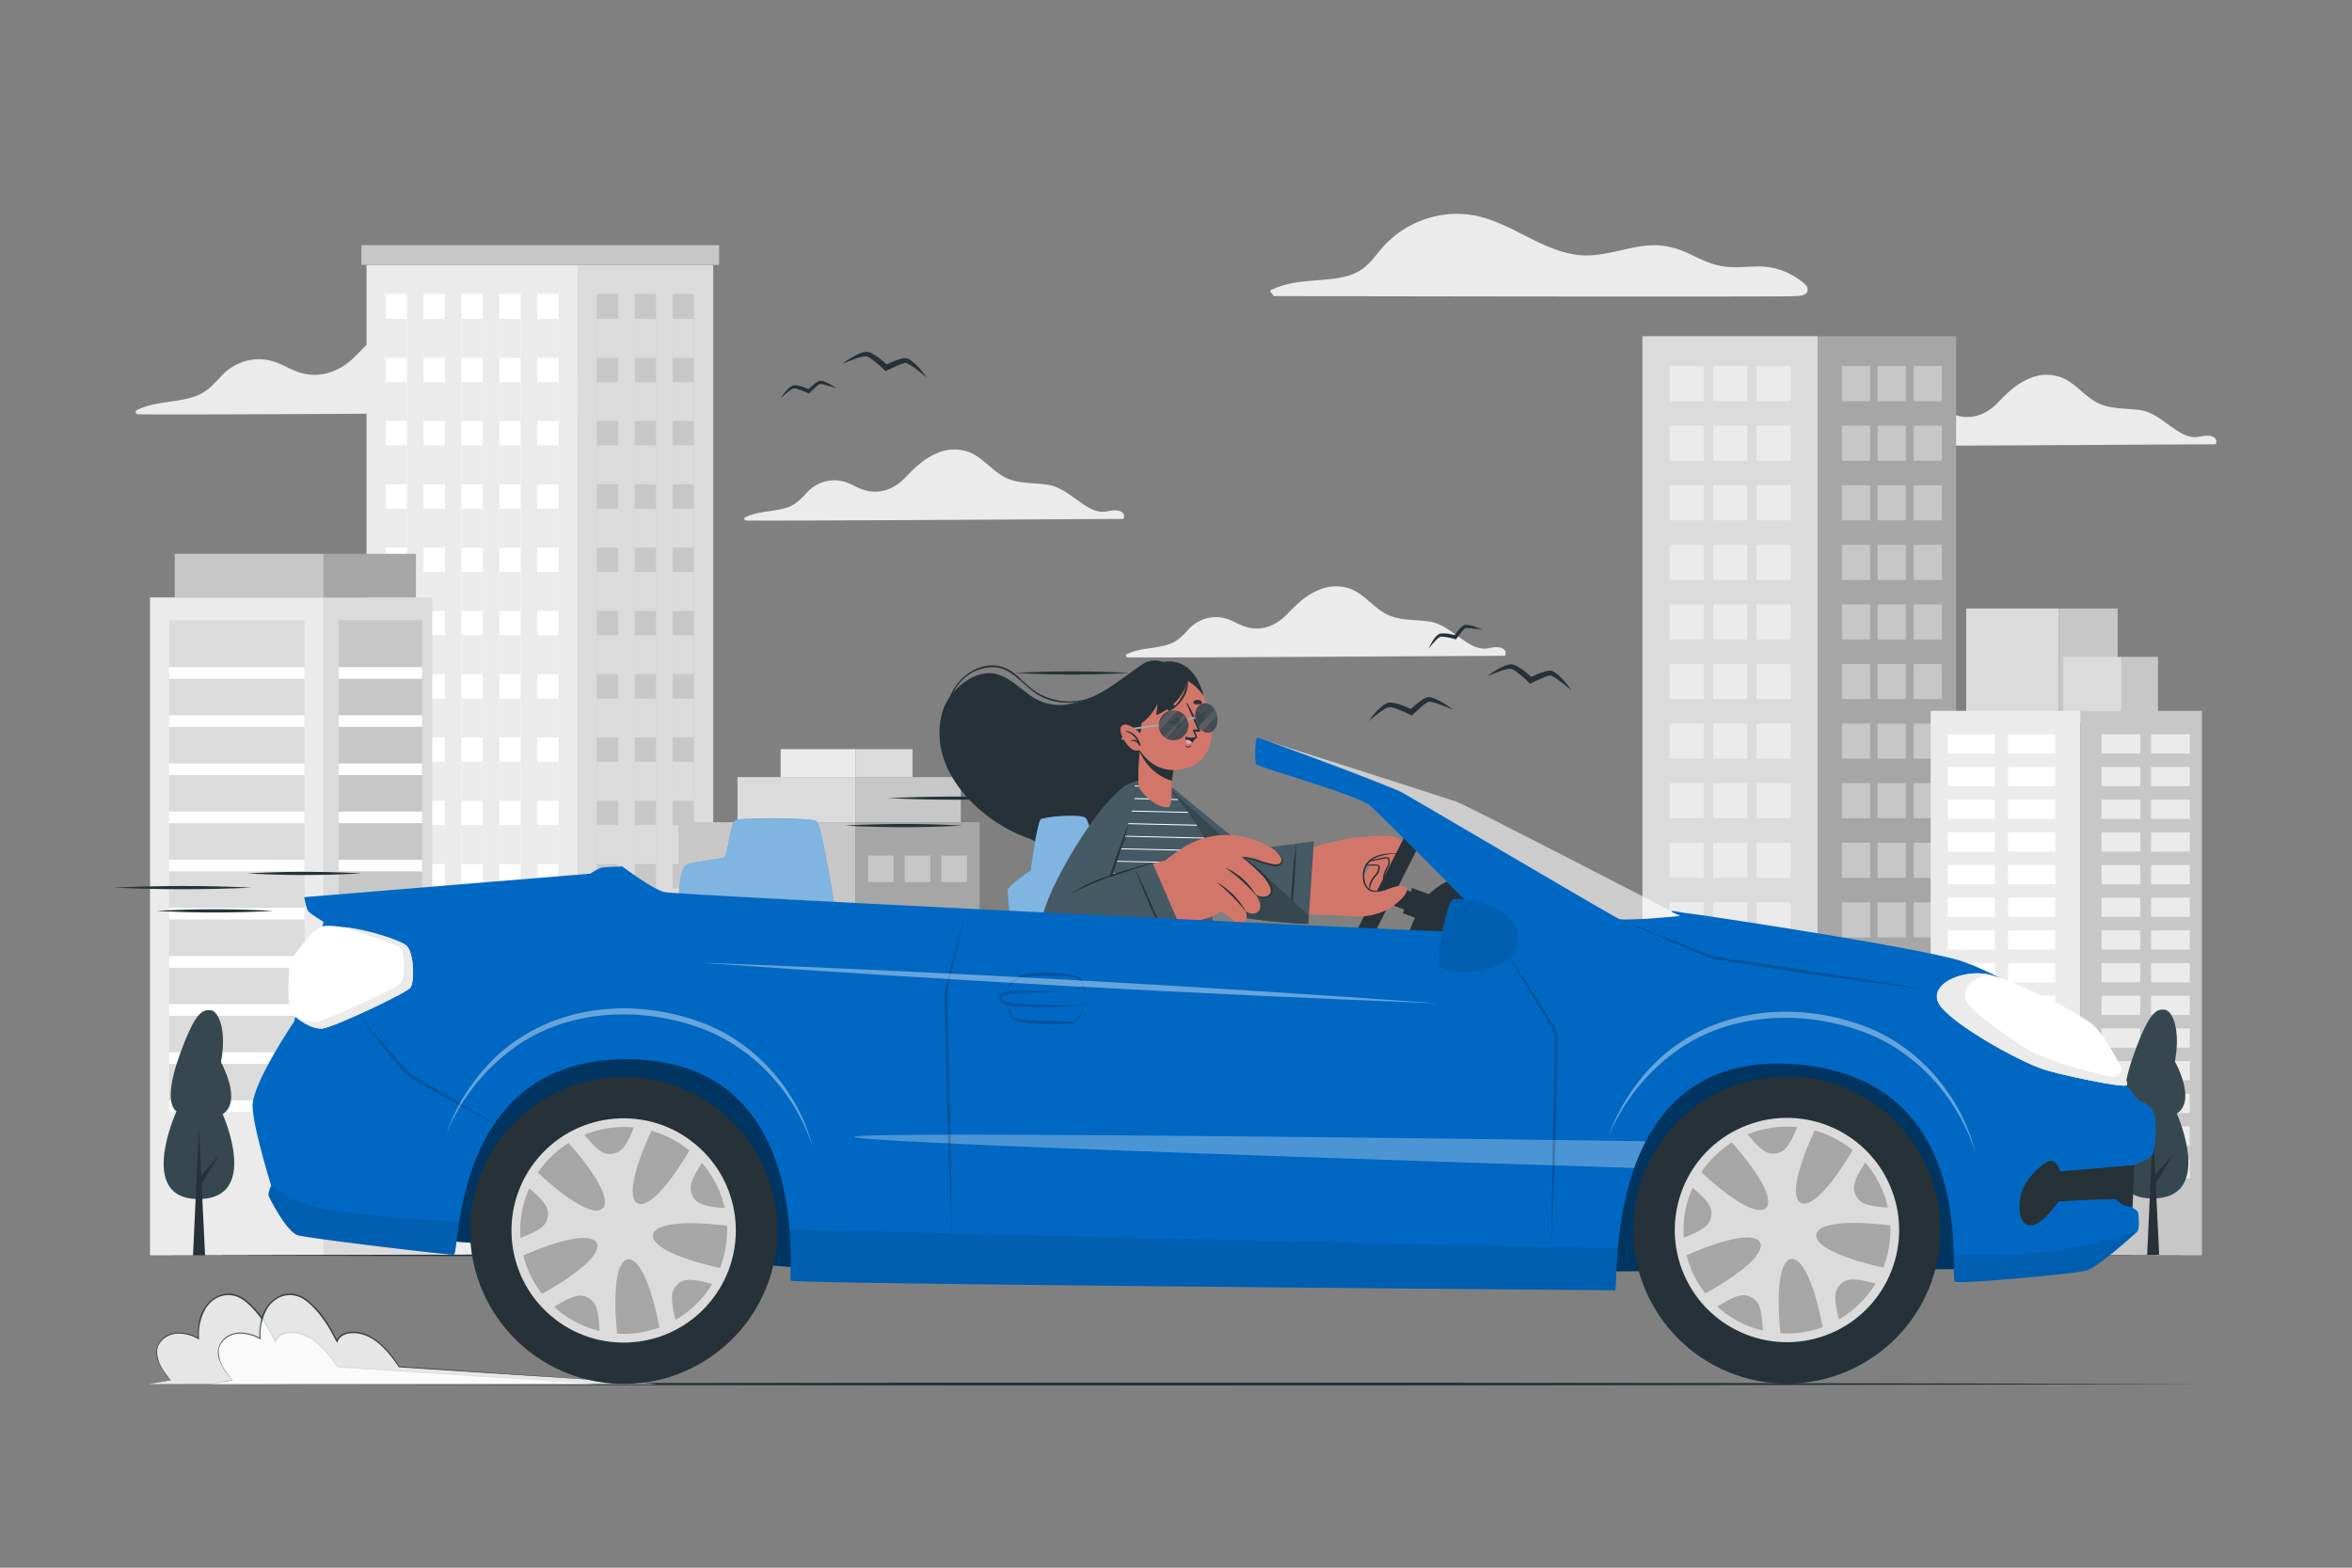 <svg xmlns="http://www.w3.org/2000/svg" viewBox="0 0 750 500"><rect x="0" y="0" width="750" height="500" fill="#808080" stroke="none"/><g id="freepik--background-complete--inject-14"><path d="M208.59,131.45c-8.72,0-155.4,1-164.61.67a.71.71,0,0,1-.36-1.32c5.81-2.87,12.4-2.3,18.44-4.33,3.55-1.2,5.73-3.52,8.2-6.19a17,17,0,0,1,7.63-5A16.16,16.16,0,0,1,86.2,115c3,.71,5.56,2.41,8.4,3.49,7.05,2.66,13.89.13,18.92-5.08,4.15-4.3,8.23-8.36,13.87-10.67,4.73-1.94,10-2.34,14.7-.2,5.38,2.43,9.07,7.34,14.12,10.28,6,3.51,13.16,2.68,19.77,3.73s11.7,6.63,17.5,9.84a12.39,12.39,0,0,0,6.33,2,38.33,38.33,0,0,0,3.85-.54c2-.25,3.9-.19,5.24,1.47C209.23,129.73,209.16,131.45,208.59,131.45Z" style="fill:#ebebeb"></path><path d="M706.36,141.7c-6.36,0-113.45.7-120.18.49-.48,0-.74-.73-.26-1,4.24-2.1,9.05-1.68,13.46-3.16,2.6-.88,4.19-2.57,6-4.52a12.36,12.36,0,0,1,5.57-3.63,11.69,11.69,0,0,1,6.07-.19c2.17.51,4.06,1.76,6.13,2.54,5.14,1.94,10.14.1,13.82-3.71,3-3.14,6-6.1,10.12-7.79a13.48,13.48,0,0,1,10.73-.15c3.93,1.78,6.62,5.36,10.31,7.52,4.38,2.55,9.61,2,14.44,2.72s8.54,4.84,12.77,7.18a9.09,9.09,0,0,0,4.62,1.43,27,27,0,0,0,2.82-.4c1.45-.18,2.84-.13,3.82,1.08C706.83,140.44,706.78,141.7,706.36,141.7Z" style="fill:#ebebeb"></path><path d="M358.06,165.51c-6.36,0-113.45.7-120.18.49-.48,0-.74-.73-.26-1,4.24-2.1,9-1.67,13.46-3.16,2.6-.87,4.19-2.57,6-4.52a12.41,12.41,0,0,1,5.57-3.63,11.69,11.69,0,0,1,6.07-.19c2.17.51,4.06,1.76,6.13,2.54,5.15,1.94,10.15.1,13.82-3.71,3-3.13,6-6.1,10.13-7.79a13.42,13.42,0,0,1,10.72-.14c3.93,1.78,6.63,5.35,10.32,7.51,4.37,2.55,9.6,1.95,14.43,2.72s8.54,4.84,12.78,7.18a9.06,9.06,0,0,0,4.62,1.43c.94,0,1.87-.28,2.81-.39,1.46-.18,2.84-.14,3.82,1.07C358.53,164.25,358.48,165.51,358.06,165.51Z" style="fill:#ebebeb"></path><path d="M479.75,209.16c-6.36,0-113.45.7-120.18.49-.48,0-.74-.73-.26-1,4.24-2.1,9.05-1.68,13.46-3.17,2.59-.87,4.19-2.57,6-4.51a12.29,12.29,0,0,1,5.57-3.64,11.69,11.69,0,0,1,6.07-.19c2.17.52,4.06,1.76,6.13,2.54,5.14,1.95,10.14.1,13.82-3.71,3-3.13,6-6.09,10.12-7.78a13.44,13.44,0,0,1,10.73-.15c3.93,1.78,6.62,5.36,10.31,7.51,4.38,2.55,9.61,1.95,14.44,2.72s8.54,4.84,12.77,7.18a8.9,8.9,0,0,0,4.62,1.43c1,0,1.88-.28,2.82-.39,1.45-.18,2.84-.14,3.82,1.07C480.22,207.9,480.17,209.16,479.75,209.16Z" style="fill:#ebebeb"></path><path d="M572.47,94.43c-.12.36-168.78,0-166.65,0,1,0-1.48-1.45-.53-1.91,5.49-2.73,11.5-2.81,17.48-3.36,3.49-.31,7.07-.82,10.21-2.47s5.16-4.56,7.42-7.23a31.71,31.71,0,0,1,28.8-10.91c12,1.88,21.44,11,33.46,12.7,7.21,1,14-1.79,21.09-2.77,5.81-.81,10.64.32,15.84,2.9,3.8,1.88,7.32,3.47,11.62,3.77,3.3.23,6.62-.15,9.93-.18a22.22,22.22,0,0,1,14.61,5.84C576.28,91.28,578,94.43,572.47,94.43Z" style="fill:#ebebeb"></path><rect x="523.73" y="107.22" width="55.93" height="293.17" style="fill:#dbdbdb"></rect><rect x="532.41" y="116.74" width="10.87" height="11.19" style="fill:#ebebeb"></rect><rect x="546.32" y="116.74" width="10.87" height="11.19" style="fill:#ebebeb"></rect><rect x="532.41" y="135.75" width="10.87" height="11.19" style="fill:#ebebeb"></rect><rect x="546.32" y="135.75" width="10.87" height="11.19" style="fill:#ebebeb"></rect><rect x="532.41" y="154.75" width="10.87" height="11.19" style="fill:#ebebeb"></rect><rect x="546.32" y="154.75" width="10.87" height="11.19" style="fill:#ebebeb"></rect><rect x="532.41" y="173.76" width="10.87" height="11.19" style="fill:#ebebeb"></rect><rect x="546.32" y="173.76" width="10.87" height="11.19" style="fill:#ebebeb"></rect><rect x="532.41" y="192.76" width="10.87" height="11.19" style="fill:#ebebeb"></rect><rect x="546.32" y="192.76" width="10.87" height="11.19" style="fill:#ebebeb"></rect><rect x="532.41" y="211.77" width="10.87" height="11.19" style="fill:#ebebeb"></rect><rect x="546.32" y="211.77" width="10.87" height="11.19" style="fill:#ebebeb"></rect><rect x="532.41" y="230.77" width="10.87" height="11.19" style="fill:#ebebeb"></rect><rect x="546.32" y="230.77" width="10.87" height="11.19" style="fill:#ebebeb"></rect><rect x="532.41" y="249.78" width="10.87" height="11.19" style="fill:#ebebeb"></rect><rect x="546.32" y="249.78" width="10.87" height="11.19" style="fill:#ebebeb"></rect><rect x="532.41" y="268.78" width="10.87" height="11.19" style="fill:#ebebeb"></rect><rect x="546.32" y="268.78" width="10.87" height="11.19" style="fill:#ebebeb"></rect><rect x="532.41" y="287.79" width="10.87" height="11.19" style="fill:#ebebeb"></rect><rect x="546.32" y="287.79" width="10.87" height="11.19" style="fill:#ebebeb"></rect><rect x="532.41" y="306.79" width="10.87" height="11.19" style="fill:#ebebeb"></rect><rect x="546.32" y="306.79" width="10.87" height="11.19" style="fill:#ebebeb"></rect><rect x="532.41" y="325.8" width="10.87" height="11.19" style="fill:#ebebeb"></rect><rect x="546.32" y="325.8" width="10.87" height="11.19" style="fill:#ebebeb"></rect><rect x="532.41" y="344.8" width="10.87" height="11.19" style="fill:#ebebeb"></rect><rect x="546.32" y="344.8" width="10.87" height="11.19" style="fill:#ebebeb"></rect><rect x="532.41" y="363.81" width="10.87" height="11.19" style="fill:#ebebeb"></rect><rect x="560.11" y="363.81" width="10.87" height="11.19" transform="translate(1131.09 738.81) rotate(180)" style="fill:#ebebeb"></rect><rect x="560.11" y="344.8" width="10.87" height="11.19" transform="translate(1131.09 700.8) rotate(180)" style="fill:#ebebeb"></rect><rect x="560.11" y="325.8" width="10.87" height="11.19" transform="translate(1131.09 662.79) rotate(180)" style="fill:#ebebeb"></rect><rect x="560.11" y="306.79" width="10.87" height="11.19" transform="translate(1131.09 624.78) rotate(180)" style="fill:#ebebeb"></rect><rect x="560.11" y="287.79" width="10.87" height="11.19" transform="translate(1131.09 586.77) rotate(180)" style="fill:#ebebeb"></rect><rect x="560.11" y="268.78" width="10.87" height="11.19" transform="translate(1131.09 548.76) rotate(180)" style="fill:#ebebeb"></rect><rect x="560.11" y="249.78" width="10.87" height="11.19" transform="translate(1131.09 510.75) rotate(180)" style="fill:#ebebeb"></rect><rect x="560.11" y="230.77" width="10.87" height="11.19" transform="translate(1131.09 472.74) rotate(180)" style="fill:#ebebeb"></rect><rect x="560.11" y="211.77" width="10.87" height="11.19" transform="translate(1131.09 434.73) rotate(180)" style="fill:#ebebeb"></rect><rect x="560.11" y="192.76" width="10.87" height="11.19" transform="translate(1131.09 396.72) rotate(180)" style="fill:#ebebeb"></rect><rect x="560.11" y="173.76" width="10.87" height="11.19" transform="translate(1131.09 358.71) rotate(180)" style="fill:#ebebeb"></rect><rect x="560.11" y="154.75" width="10.87" height="11.19" transform="translate(1131.09 320.7) rotate(180)" style="fill:#ebebeb"></rect><rect x="560.11" y="135.75" width="10.87" height="11.19" transform="translate(1131.09 282.69) rotate(180)" style="fill:#ebebeb"></rect><rect x="560.11" y="116.74" width="10.87" height="11.19" transform="translate(1131.09 244.68) rotate(180)" style="fill:#ebebeb"></rect><rect x="546.32" y="363.81" width="10.87" height="11.19" style="fill:#ebebeb"></rect><rect x="579.66" y="107.22" width="44.1" height="293.17" style="fill:#a6a6a6"></rect><rect x="610.23" y="363.81" width="8.98" height="11.19" transform="translate(1229.45 738.81) rotate(180)" style="fill:#c7c7c7"></rect><rect x="598.75" y="363.81" width="8.98" height="11.19" transform="translate(1206.48 738.81) rotate(180)" style="fill:#c7c7c7"></rect><rect x="610.23" y="344.8" width="8.98" height="11.19" transform="translate(1229.45 700.8) rotate(180)" style="fill:#c7c7c7"></rect><rect x="598.75" y="344.8" width="8.98" height="11.19" transform="translate(1206.48 700.8) rotate(180)" style="fill:#c7c7c7"></rect><rect x="610.23" y="325.8" width="8.98" height="11.19" transform="translate(1229.45 662.79) rotate(180)" style="fill:#c7c7c7"></rect><rect x="598.75" y="325.8" width="8.98" height="11.19" transform="translate(1206.48 662.79) rotate(180)" style="fill:#c7c7c7"></rect><rect x="610.23" y="306.79" width="8.98" height="11.19" transform="translate(1229.45 624.78) rotate(180)" style="fill:#c7c7c7"></rect><rect x="598.75" y="306.79" width="8.98" height="11.19" transform="translate(1206.48 624.78) rotate(180)" style="fill:#c7c7c7"></rect><rect x="610.23" y="287.79" width="8.98" height="11.19" transform="translate(1229.45 586.77) rotate(180)" style="fill:#c7c7c7"></rect><rect x="598.75" y="287.79" width="8.98" height="11.19" transform="translate(1206.48 586.77) rotate(180)" style="fill:#c7c7c7"></rect><rect x="610.23" y="268.78" width="8.98" height="11.19" transform="translate(1229.45 548.76) rotate(180)" style="fill:#c7c7c7"></rect><rect x="598.75" y="268.78" width="8.98" height="11.19" transform="translate(1206.48 548.76) rotate(180)" style="fill:#c7c7c7"></rect><rect x="610.23" y="249.78" width="8.98" height="11.19" transform="translate(1229.45 510.75) rotate(180)" style="fill:#c7c7c7"></rect><rect x="598.75" y="249.78" width="8.98" height="11.19" transform="translate(1206.48 510.75) rotate(180)" style="fill:#c7c7c7"></rect><rect x="610.23" y="230.77" width="8.98" height="11.19" transform="translate(1229.45 472.74) rotate(180)" style="fill:#c7c7c7"></rect><rect x="598.75" y="230.77" width="8.98" height="11.19" transform="translate(1206.48 472.74) rotate(180)" style="fill:#c7c7c7"></rect><rect x="610.23" y="211.77" width="8.98" height="11.19" transform="translate(1229.45 434.73) rotate(180)" style="fill:#c7c7c7"></rect><rect x="598.75" y="211.77" width="8.98" height="11.19" transform="translate(1206.48 434.73) rotate(180)" style="fill:#c7c7c7"></rect><rect x="610.23" y="192.76" width="8.98" height="11.19" transform="translate(1229.45 396.72) rotate(180)" style="fill:#c7c7c7"></rect><rect x="598.75" y="192.76" width="8.98" height="11.19" transform="translate(1206.48 396.72) rotate(180)" style="fill:#c7c7c7"></rect><rect x="610.23" y="173.76" width="8.98" height="11.19" transform="translate(1229.45 358.71) rotate(180)" style="fill:#c7c7c7"></rect><rect x="598.75" y="173.76" width="8.98" height="11.19" transform="translate(1206.48 358.71) rotate(180)" style="fill:#c7c7c7"></rect><rect x="610.23" y="154.75" width="8.98" height="11.19" transform="translate(1229.45 320.7) rotate(180)" style="fill:#c7c7c7"></rect><rect x="598.75" y="154.75" width="8.98" height="11.19" transform="translate(1206.48 320.7) rotate(180)" style="fill:#c7c7c7"></rect><rect x="610.23" y="135.75" width="8.98" height="11.19" transform="translate(1229.45 282.69) rotate(180)" style="fill:#c7c7c7"></rect><rect x="598.75" y="135.75" width="8.98" height="11.19" transform="translate(1206.48 282.69) rotate(180)" style="fill:#c7c7c7"></rect><rect x="610.23" y="116.74" width="8.98" height="11.19" transform="translate(1229.45 244.68) rotate(180)" style="fill:#c7c7c7"></rect><rect x="587.36" y="116.74" width="8.98" height="11.19" style="fill:#c7c7c7"></rect><rect x="587.36" y="135.75" width="8.98" height="11.19" style="fill:#c7c7c7"></rect><rect x="587.36" y="154.75" width="8.98" height="11.19" style="fill:#c7c7c7"></rect><rect x="587.36" y="173.76" width="8.98" height="11.19" style="fill:#c7c7c7"></rect><rect x="587.36" y="192.76" width="8.98" height="11.19" style="fill:#c7c7c7"></rect><rect x="587.36" y="211.77" width="8.98" height="11.19" style="fill:#c7c7c7"></rect><rect x="587.36" y="230.77" width="8.98" height="11.19" style="fill:#c7c7c7"></rect><rect x="587.36" y="249.78" width="8.98" height="11.19" style="fill:#c7c7c7"></rect><rect x="587.36" y="268.78" width="8.98" height="11.19" style="fill:#c7c7c7"></rect><rect x="587.36" y="287.79" width="8.98" height="11.19" style="fill:#c7c7c7"></rect><rect x="587.36" y="306.79" width="8.98" height="11.19" style="fill:#c7c7c7"></rect><rect x="587.36" y="325.8" width="8.98" height="11.19" style="fill:#c7c7c7"></rect><rect x="587.36" y="344.8" width="8.98" height="11.19" style="fill:#c7c7c7"></rect><rect x="587.36" y="363.81" width="8.98" height="11.19" style="fill:#c7c7c7"></rect><rect x="598.75" y="116.74" width="8.98" height="11.19" transform="translate(1206.48 244.68) rotate(180)" style="fill:#c7c7c7"></rect><rect x="116.88" y="84.48" width="67.33" height="315.91" style="fill:#ebebeb"></rect><rect x="115.26" y="78.19" width="68.95" height="6.29" style="fill:#c7c7c7"></rect><rect x="122.97" y="93.75" width="6.82" height="306.64" style="fill:#fff"></rect><rect x="135.05" y="93.75" width="6.82" height="306.64" style="fill:#fff"></rect><rect x="147.13" y="93.75" width="6.82" height="306.64" style="fill:#fff"></rect><rect x="159.22" y="93.75" width="6.82" height="306.64" style="fill:#fff"></rect><rect x="171.3" y="93.75" width="6.82" height="306.64" style="fill:#fff"></rect><rect x="122.97" y="101.7" width="6.82" height="12.42" style="fill:#ebebeb"></rect><rect x="135.05" y="101.7" width="6.82" height="12.42" style="fill:#ebebeb"></rect><rect x="147.13" y="101.7" width="6.82" height="12.42" style="fill:#ebebeb"></rect><rect x="159.22" y="101.7" width="6.82" height="12.42" style="fill:#ebebeb"></rect><rect x="171.3" y="101.7" width="6.82" height="12.42" style="fill:#ebebeb"></rect><rect x="122.97" y="121.88" width="6.82" height="12.42" style="fill:#ebebeb"></rect><rect x="135.05" y="121.88" width="6.82" height="12.42" style="fill:#ebebeb"></rect><rect x="147.13" y="121.88" width="6.82" height="12.42" style="fill:#ebebeb"></rect><rect x="159.22" y="121.88" width="6.82" height="12.42" style="fill:#ebebeb"></rect><rect x="171.3" y="121.88" width="6.82" height="12.42" style="fill:#ebebeb"></rect><rect x="122.97" y="142.06" width="6.82" height="12.42" style="fill:#ebebeb"></rect><rect x="135.05" y="142.06" width="6.82" height="12.42" style="fill:#ebebeb"></rect><rect x="147.13" y="142.06" width="6.82" height="12.42" style="fill:#ebebeb"></rect><rect x="159.22" y="142.06" width="6.82" height="12.42" style="fill:#ebebeb"></rect><rect x="171.3" y="142.06" width="6.82" height="12.42" style="fill:#ebebeb"></rect><rect x="122.97" y="162.25" width="6.82" height="12.42" style="fill:#ebebeb"></rect><rect x="135.05" y="162.25" width="6.82" height="12.42" style="fill:#ebebeb"></rect><rect x="147.13" y="162.25" width="6.82" height="12.42" style="fill:#ebebeb"></rect><rect x="159.22" y="162.25" width="6.82" height="12.42" style="fill:#ebebeb"></rect><rect x="171.3" y="162.25" width="6.82" height="12.42" style="fill:#ebebeb"></rect><rect x="122.97" y="182.43" width="6.82" height="12.42" style="fill:#ebebeb"></rect><rect x="135.05" y="182.43" width="6.82" height="12.42" style="fill:#ebebeb"></rect><rect x="147.13" y="182.43" width="6.82" height="12.42" style="fill:#ebebeb"></rect><rect x="159.22" y="182.43" width="6.82" height="12.42" style="fill:#ebebeb"></rect><rect x="171.3" y="182.43" width="6.82" height="12.42" style="fill:#ebebeb"></rect><rect x="122.97" y="202.61" width="6.82" height="12.42" style="fill:#ebebeb"></rect><rect x="135.05" y="202.61" width="6.82" height="12.42" style="fill:#ebebeb"></rect><rect x="147.13" y="202.61" width="6.82" height="12.42" style="fill:#ebebeb"></rect><rect x="159.22" y="202.61" width="6.82" height="12.42" style="fill:#ebebeb"></rect><rect x="171.3" y="202.61" width="6.82" height="12.42" style="fill:#ebebeb"></rect><rect x="122.97" y="222.79" width="6.82" height="12.42" style="fill:#ebebeb"></rect><rect x="135.05" y="222.79" width="6.82" height="12.42" style="fill:#ebebeb"></rect><rect x="147.13" y="222.79" width="6.82" height="12.42" style="fill:#ebebeb"></rect><rect x="159.22" y="222.79" width="6.82" height="12.42" style="fill:#ebebeb"></rect><rect x="171.3" y="222.79" width="6.82" height="12.42" style="fill:#ebebeb"></rect><rect x="122.97" y="242.98" width="6.82" height="12.42" style="fill:#ebebeb"></rect><rect x="135.05" y="242.98" width="6.82" height="12.42" style="fill:#ebebeb"></rect><rect x="147.13" y="242.98" width="6.82" height="12.42" style="fill:#ebebeb"></rect><rect x="159.22" y="242.98" width="6.82" height="12.42" style="fill:#ebebeb"></rect><rect x="171.3" y="242.98" width="6.82" height="12.42" style="fill:#ebebeb"></rect><rect x="122.97" y="263.16" width="6.82" height="12.42" style="fill:#ebebeb"></rect><rect x="135.05" y="263.16" width="6.82" height="12.42" style="fill:#ebebeb"></rect><rect x="147.13" y="263.16" width="6.82" height="12.42" style="fill:#ebebeb"></rect><rect x="159.22" y="263.16" width="6.82" height="12.42" style="fill:#ebebeb"></rect><rect x="171.3" y="263.16" width="6.82" height="12.42" style="fill:#ebebeb"></rect><rect x="122.97" y="283.34" width="6.82" height="12.42" style="fill:#ebebeb"></rect><rect x="135.05" y="283.34" width="6.82" height="12.42" style="fill:#ebebeb"></rect><rect x="147.13" y="283.34" width="6.82" height="12.42" style="fill:#ebebeb"></rect><rect x="159.22" y="283.34" width="6.82" height="12.42" style="fill:#ebebeb"></rect><rect x="171.3" y="283.34" width="6.82" height="12.42" style="fill:#ebebeb"></rect><rect x="122.97" y="303.52" width="6.82" height="12.42" style="fill:#ebebeb"></rect><rect x="135.05" y="303.52" width="6.82" height="12.42" style="fill:#ebebeb"></rect><rect x="147.13" y="303.52" width="6.82" height="12.42" style="fill:#ebebeb"></rect><rect x="159.22" y="303.52" width="6.82" height="12.42" style="fill:#ebebeb"></rect><rect x="171.3" y="303.52" width="6.82" height="12.42" style="fill:#ebebeb"></rect><rect x="122.97" y="323.7" width="6.82" height="12.42" style="fill:#ebebeb"></rect><rect x="135.05" y="323.7" width="6.82" height="12.42" style="fill:#ebebeb"></rect><rect x="147.13" y="323.7" width="6.82" height="12.42" style="fill:#ebebeb"></rect><rect x="159.22" y="323.7" width="6.82" height="12.42" style="fill:#ebebeb"></rect><rect x="171.3" y="323.7" width="6.82" height="12.42" style="fill:#ebebeb"></rect><rect x="122.97" y="343.89" width="6.82" height="12.42" style="fill:#ebebeb"></rect><rect x="135.05" y="343.89" width="6.82" height="12.42" style="fill:#ebebeb"></rect><rect x="147.13" y="343.89" width="6.82" height="12.42" style="fill:#ebebeb"></rect><rect x="159.22" y="343.89" width="6.82" height="12.42" style="fill:#ebebeb"></rect><rect x="171.3" y="343.89" width="6.82" height="12.42" style="fill:#ebebeb"></rect><rect x="122.97" y="364.07" width="6.82" height="36.32" style="fill:#ebebeb"></rect><rect x="135.05" y="364.07" width="6.82" height="36.32" style="fill:#ebebeb"></rect><rect x="147.13" y="364.07" width="6.82" height="36.32" style="fill:#ebebeb"></rect><rect x="159.22" y="364.07" width="6.82" height="36.32" style="fill:#ebebeb"></rect><rect x="171.3" y="364.07" width="6.82" height="36.32" style="fill:#ebebeb"></rect><rect x="184.21" y="84.48" width="43.22" height="315.91" style="fill:#dbdbdb"></rect><rect x="184.21" y="78.19" width="45.1" height="6.29" style="fill:#c7c7c7"></rect><rect x="190.29" y="93.75" width="6.82" height="306.64" style="fill:#c7c7c7"></rect><rect x="202.38" y="93.75" width="6.82" height="306.64" style="fill:#c7c7c7"></rect><rect x="214.46" y="93.75" width="6.82" height="306.64" style="fill:#c7c7c7"></rect><rect x="190.29" y="101.7" width="6.82" height="12.42" style="fill:#dbdbdb"></rect><rect x="202.38" y="101.7" width="6.82" height="12.42" style="fill:#dbdbdb"></rect><rect x="214.46" y="101.7" width="6.82" height="12.42" style="fill:#dbdbdb"></rect><rect x="190.29" y="121.88" width="6.82" height="12.42" style="fill:#dbdbdb"></rect><rect x="202.38" y="121.88" width="6.82" height="12.42" style="fill:#dbdbdb"></rect><rect x="214.46" y="121.88" width="6.82" height="12.42" style="fill:#dbdbdb"></rect><rect x="190.29" y="142.06" width="6.82" height="12.42" style="fill:#dbdbdb"></rect><rect x="202.38" y="142.06" width="6.82" height="12.42" style="fill:#dbdbdb"></rect><rect x="214.46" y="142.06" width="6.82" height="12.42" style="fill:#dbdbdb"></rect><rect x="190.29" y="162.25" width="6.82" height="12.42" style="fill:#dbdbdb"></rect><rect x="202.38" y="162.25" width="6.82" height="12.42" style="fill:#dbdbdb"></rect><rect x="214.46" y="162.25" width="6.82" height="12.42" style="fill:#dbdbdb"></rect><rect x="190.29" y="182.43" width="6.82" height="12.42" style="fill:#dbdbdb"></rect><rect x="202.38" y="182.43" width="6.82" height="12.42" style="fill:#dbdbdb"></rect><rect x="214.46" y="182.43" width="6.82" height="12.42" style="fill:#dbdbdb"></rect><rect x="190.29" y="202.61" width="6.82" height="12.42" style="fill:#dbdbdb"></rect><rect x="202.38" y="202.61" width="6.82" height="12.42" style="fill:#dbdbdb"></rect><rect x="214.46" y="202.61" width="6.82" height="12.42" style="fill:#dbdbdb"></rect><rect x="190.29" y="222.79" width="6.82" height="12.42" style="fill:#dbdbdb"></rect><rect x="202.38" y="222.79" width="6.82" height="12.42" style="fill:#dbdbdb"></rect><rect x="214.46" y="222.79" width="6.82" height="12.42" style="fill:#dbdbdb"></rect><rect x="190.29" y="242.98" width="6.82" height="12.42" style="fill:#dbdbdb"></rect><rect x="202.38" y="242.98" width="6.82" height="12.42" style="fill:#dbdbdb"></rect><rect x="214.46" y="242.98" width="6.82" height="12.42" style="fill:#dbdbdb"></rect><rect x="190.29" y="263.16" width="6.82" height="12.42" style="fill:#dbdbdb"></rect><rect x="202.38" y="263.16" width="6.82" height="12.42" style="fill:#dbdbdb"></rect><rect x="214.46" y="263.16" width="6.82" height="12.42" style="fill:#dbdbdb"></rect><rect x="190.29" y="283.34" width="6.82" height="12.42" style="fill:#dbdbdb"></rect><rect x="202.38" y="283.34" width="6.82" height="12.42" style="fill:#dbdbdb"></rect><rect x="214.46" y="283.34" width="6.82" height="12.42" style="fill:#dbdbdb"></rect><rect x="190.29" y="303.52" width="6.82" height="12.42" style="fill:#dbdbdb"></rect><rect x="202.38" y="303.52" width="6.82" height="12.42" style="fill:#dbdbdb"></rect><rect x="214.46" y="303.52" width="6.82" height="12.42" style="fill:#dbdbdb"></rect><rect x="190.29" y="323.7" width="6.82" height="12.42" style="fill:#dbdbdb"></rect><rect x="202.38" y="323.7" width="6.82" height="12.42" style="fill:#dbdbdb"></rect><rect x="214.46" y="323.7" width="6.82" height="12.42" style="fill:#dbdbdb"></rect><rect x="190.29" y="343.89" width="6.82" height="12.42" style="fill:#dbdbdb"></rect><rect x="202.38" y="343.89" width="6.82" height="12.42" style="fill:#dbdbdb"></rect><rect x="214.46" y="343.89" width="6.82" height="12.42" style="fill:#dbdbdb"></rect><rect x="190.29" y="364.07" width="6.82" height="36.32" style="fill:#dbdbdb"></rect><rect x="202.38" y="364.07" width="6.82" height="36.32" style="fill:#dbdbdb"></rect><rect x="214.46" y="364.07" width="6.82" height="36.32" style="fill:#dbdbdb"></rect><rect x="47.85" y="190.54" width="55.33" height="209.85" style="fill:#ebebeb"></rect><rect x="55.72" y="176.63" width="47.46" height="13.92" style="fill:#c7c7c7"></rect><rect x="53.91" y="197.81" width="43.2" height="156.87" style="fill:#dbdbdb"></rect><rect x="53.91" y="212.78" width="43.2" height="3.71" style="fill:#fff"></rect><rect x="53.91" y="228.13" width="43.2" height="3.71" style="fill:#fff"></rect><rect x="53.91" y="243.49" width="43.2" height="3.71" style="fill:#fff"></rect><rect x="53.91" y="258.84" width="43.2" height="3.71" style="fill:#fff"></rect><rect x="53.91" y="274.2" width="43.2" height="3.71" style="fill:#fff"></rect><rect x="53.91" y="289.55" width="43.2" height="3.71" style="fill:#fff"></rect><rect x="53.91" y="304.91" width="43.2" height="3.71" style="fill:#fff"></rect><rect x="53.91" y="320.26" width="43.2" height="3.71" style="fill:#fff"></rect><rect x="53.91" y="335.62" width="43.2" height="3.71" style="fill:#fff"></rect><rect x="53.91" y="350.97" width="43.2" height="3.71" style="fill:#fff"></rect><rect x="103.18" y="190.54" width="34.66" height="209.85" style="fill:#dbdbdb"></rect><rect x="103.18" y="176.63" width="29.46" height="13.92" style="fill:#a6a6a6"></rect><rect x="107.96" y="197.81" width="26.65" height="156.87" style="fill:#c7c7c7"></rect><rect x="107.96" y="212.78" width="26.65" height="3.71" style="fill:#fff"></rect><rect x="107.96" y="228.13" width="26.65" height="3.71" style="fill:#fff"></rect><rect x="107.96" y="243.49" width="26.65" height="3.71" style="fill:#fff"></rect><rect x="107.96" y="258.84" width="26.65" height="3.71" style="fill:#fff"></rect><rect x="107.96" y="274.2" width="26.65" height="3.71" style="fill:#fff"></rect><rect x="107.96" y="289.55" width="26.65" height="3.71" style="fill:#fff"></rect><rect x="107.96" y="304.91" width="26.65" height="3.71" style="fill:#fff"></rect><rect x="107.96" y="320.26" width="26.65" height="3.71" style="fill:#fff"></rect><rect x="107.96" y="335.62" width="26.65" height="3.71" style="fill:#fff"></rect><rect x="107.96" y="350.97" width="26.65" height="3.71" style="fill:#fff"></rect><rect x="626.98" y="194.08" width="29.55" height="34.91" style="fill:#dbdbdb"></rect><rect x="656.53" y="194.08" width="18.74" height="36.19" style="fill:#c7c7c7"></rect><rect x="657.92" y="209.5" width="18.6" height="20.77" style="fill:#dbdbdb"></rect><rect x="676.52" y="209.5" width="11.6" height="20.77" style="fill:#c7c7c7"></rect><rect x="615.64" y="226.72" width="47.79" height="173.67" style="fill:#ebebeb"></rect><rect x="621.11" y="234.19" width="15.03" height="6.14" style="fill:#fff"></rect><rect x="640.33" y="234.19" width="15.03" height="6.14" style="fill:#fff"></rect><rect x="621.11" y="244.61" width="15.03" height="6.14" style="fill:#fff"></rect><rect x="640.33" y="244.61" width="15.03" height="6.14" style="fill:#fff"></rect><rect x="621.11" y="255.03" width="15.03" height="6.14" style="fill:#fff"></rect><rect x="640.33" y="255.03" width="15.03" height="6.14" style="fill:#fff"></rect><rect x="621.11" y="265.46" width="15.03" height="6.14" style="fill:#fff"></rect><rect x="640.33" y="265.46" width="15.03" height="6.14" style="fill:#fff"></rect><rect x="621.11" y="275.88" width="15.03" height="6.14" style="fill:#fff"></rect><rect x="640.33" y="275.88" width="15.03" height="6.14" style="fill:#fff"></rect><rect x="621.11" y="286.31" width="15.03" height="6.14" style="fill:#fff"></rect><rect x="640.33" y="286.31" width="15.03" height="6.14" style="fill:#fff"></rect><rect x="621.11" y="296.73" width="15.03" height="6.14" style="fill:#fff"></rect><rect x="640.33" y="296.73" width="15.03" height="6.14" style="fill:#fff"></rect><rect x="621.11" y="307.16" width="15.03" height="6.14" style="fill:#fff"></rect><rect x="640.33" y="307.16" width="15.03" height="6.14" style="fill:#fff"></rect><rect x="621.11" y="317.58" width="15.03" height="6.14" style="fill:#fff"></rect><rect x="640.33" y="317.58" width="15.03" height="6.14" style="fill:#fff"></rect><rect x="621.11" y="328" width="15.03" height="6.14" style="fill:#fff"></rect><rect x="640.33" y="328" width="15.03" height="6.14" style="fill:#fff"></rect><rect x="621.11" y="338.43" width="15.03" height="6.14" style="fill:#fff"></rect><rect x="640.33" y="338.43" width="15.03" height="6.14" style="fill:#fff"></rect><rect x="621.11" y="348.85" width="15.03" height="6.14" style="fill:#fff"></rect><rect x="640.33" y="348.85" width="15.03" height="6.14" style="fill:#fff"></rect><rect x="621.11" y="359.28" width="15.03" height="6.14" style="fill:#fff"></rect><rect x="640.33" y="359.28" width="15.03" height="6.14" style="fill:#fff"></rect><rect x="621.11" y="369.7" width="15.03" height="6.14" style="fill:#fff"></rect><rect x="640.33" y="369.7" width="15.03" height="6.14" style="fill:#fff"></rect><rect x="663.43" y="226.72" width="38.72" height="173.67" style="fill:#c7c7c7"></rect><rect x="685.93" y="369.7" width="12.34" height="6.14" transform="translate(1384.2 745.54) rotate(180)" style="fill:#ebebeb"></rect><rect x="670.15" y="369.7" width="12.34" height="6.14" transform="translate(1352.63 745.54) rotate(180)" style="fill:#ebebeb"></rect><rect x="685.93" y="359.28" width="12.34" height="6.14" transform="translate(1384.2 724.69) rotate(180)" style="fill:#ebebeb"></rect><rect x="670.15" y="359.28" width="12.34" height="6.14" transform="translate(1352.63 724.69) rotate(180)" style="fill:#ebebeb"></rect><rect x="685.93" y="348.85" width="12.34" height="6.14" transform="translate(1384.2 703.84) rotate(180)" style="fill:#ebebeb"></rect><rect x="670.15" y="348.85" width="12.34" height="6.14" transform="translate(1352.63 703.84) rotate(180)" style="fill:#ebebeb"></rect><rect x="685.93" y="338.43" width="12.34" height="6.14" transform="translate(1384.2 683) rotate(180)" style="fill:#ebebeb"></rect><rect x="670.15" y="338.43" width="12.34" height="6.14" transform="translate(1352.63 683) rotate(180)" style="fill:#ebebeb"></rect><rect x="685.93" y="328" width="12.34" height="6.14" transform="translate(1384.2 662.15) rotate(180)" style="fill:#ebebeb"></rect><rect x="670.15" y="328" width="12.34" height="6.14" transform="translate(1352.63 662.15) rotate(180)" style="fill:#ebebeb"></rect><rect x="685.93" y="317.58" width="12.34" height="6.14" transform="translate(1384.2 641.3) rotate(180)" style="fill:#ebebeb"></rect><rect x="670.15" y="317.58" width="12.34" height="6.14" transform="translate(1352.63 641.3) rotate(180)" style="fill:#ebebeb"></rect><rect x="685.93" y="307.16" width="12.34" height="6.14" transform="translate(1384.2 620.45) rotate(180)" style="fill:#ebebeb"></rect><rect x="670.15" y="307.16" width="12.34" height="6.14" transform="translate(1352.63 620.45) rotate(180)" style="fill:#ebebeb"></rect><rect x="685.93" y="296.73" width="12.34" height="6.14" transform="translate(1384.2 599.6) rotate(180)" style="fill:#ebebeb"></rect><rect x="670.15" y="296.73" width="12.34" height="6.14" transform="translate(1352.63 599.6) rotate(180)" style="fill:#ebebeb"></rect><rect x="685.93" y="286.31" width="12.34" height="6.14" transform="translate(1384.2 578.75) rotate(180)" style="fill:#ebebeb"></rect><rect x="670.15" y="286.31" width="12.34" height="6.14" transform="translate(1352.63 578.75) rotate(180)" style="fill:#ebebeb"></rect><rect x="685.93" y="275.88" width="12.34" height="6.14" transform="translate(1384.2 557.91) rotate(180)" style="fill:#ebebeb"></rect><rect x="670.15" y="275.88" width="12.34" height="6.14" transform="translate(1352.63 557.91) rotate(180)" style="fill:#ebebeb"></rect><rect x="685.93" y="265.46" width="12.34" height="6.14" transform="translate(1384.2 537.06) rotate(180)" style="fill:#ebebeb"></rect><rect x="670.15" y="265.46" width="12.34" height="6.14" transform="translate(1352.63 537.06) rotate(180)" style="fill:#ebebeb"></rect><rect x="685.93" y="255.03" width="12.34" height="6.14" transform="translate(1384.2 516.21) rotate(180)" style="fill:#ebebeb"></rect><rect x="670.15" y="255.03" width="12.34" height="6.14" transform="translate(1352.63 516.21) rotate(180)" style="fill:#ebebeb"></rect><rect x="685.93" y="244.61" width="12.34" height="6.14" transform="translate(1384.2 495.36) rotate(180)" style="fill:#ebebeb"></rect><rect x="670.15" y="244.61" width="12.34" height="6.14" transform="translate(1352.63 495.36) rotate(180)" style="fill:#ebebeb"></rect><rect x="685.93" y="234.19" width="12.34" height="6.14" transform="translate(1384.2 474.51) rotate(180)" style="fill:#ebebeb"></rect><rect x="670.15" y="234.19" width="12.34" height="6.14" transform="translate(1352.63 474.51) rotate(180)" style="fill:#ebebeb"></rect><rect x="216.3" y="262.24" width="56.47" height="138.15" style="fill:#c7c7c7"></rect><rect x="225.18" y="274.2" width="9.99" height="8.46" style="fill:#dbdbdb"></rect><rect x="225.18" y="292.28" width="9.99" height="8.46" style="fill:#dbdbdb"></rect><rect x="225.18" y="310.36" width="9.99" height="8.46" style="fill:#dbdbdb"></rect><rect x="225.18" y="328.43" width="9.99" height="8.46" style="fill:#dbdbdb"></rect><rect x="225.18" y="346.51" width="9.99" height="8.46" style="fill:#dbdbdb"></rect><rect x="225.18" y="364.59" width="9.99" height="8.46" style="fill:#dbdbdb"></rect><rect x="225.18" y="382.67" width="9.99" height="8.46" style="fill:#dbdbdb"></rect><rect x="239.55" y="274.2" width="9.99" height="8.46" style="fill:#dbdbdb"></rect><rect x="239.55" y="292.28" width="9.99" height="8.46" style="fill:#dbdbdb"></rect><rect x="239.55" y="310.36" width="9.99" height="8.46" style="fill:#dbdbdb"></rect><rect x="239.55" y="328.43" width="9.99" height="8.46" style="fill:#dbdbdb"></rect><rect x="239.55" y="346.51" width="9.99" height="8.46" style="fill:#dbdbdb"></rect><rect x="239.55" y="364.59" width="9.99" height="8.46" style="fill:#dbdbdb"></rect><rect x="239.55" y="382.67" width="9.99" height="8.46" style="fill:#dbdbdb"></rect><rect x="253.89" y="274.2" width="9.99" height="8.46" style="fill:#dbdbdb"></rect><rect x="253.89" y="292.28" width="9.99" height="8.46" style="fill:#dbdbdb"></rect><rect x="253.89" y="310.36" width="9.99" height="8.46" style="fill:#dbdbdb"></rect><rect x="253.89" y="328.43" width="9.99" height="8.46" style="fill:#dbdbdb"></rect><rect x="253.89" y="346.51" width="9.99" height="8.46" style="fill:#dbdbdb"></rect><rect x="253.89" y="364.59" width="9.99" height="8.46" style="fill:#dbdbdb"></rect><rect x="253.89" y="382.67" width="9.99" height="8.46" style="fill:#dbdbdb"></rect><rect x="235.17" y="247.85" width="37.59" height="14.39" style="fill:#dbdbdb"></rect><rect x="248.93" y="238.94" width="23.83" height="8.91" style="fill:#ebebeb"></rect><rect x="272.76" y="262.24" width="39.62" height="138.15" style="fill:#a6a6a6"></rect><rect x="300.19" y="381.32" width="8.13" height="8.46" transform="translate(608.51 771.1) rotate(180)" style="fill:#c7c7c7"></rect><rect x="300.19" y="363.24" width="8.13" height="8.46" transform="translate(608.51 734.95) rotate(180)" style="fill:#c7c7c7"></rect><rect x="300.19" y="345.16" width="8.13" height="8.46" transform="translate(608.51 698.79) rotate(180)" style="fill:#c7c7c7"></rect><rect x="300.19" y="327.08" width="8.13" height="8.46" transform="translate(608.51 662.63) rotate(180)" style="fill:#c7c7c7"></rect><rect x="300.19" y="309.01" width="8.13" height="8.46" transform="translate(608.51 626.48) rotate(180)" style="fill:#c7c7c7"></rect><rect x="300.19" y="290.93" width="8.13" height="8.46" transform="translate(608.51 590.32) rotate(180)" style="fill:#c7c7c7"></rect><rect x="300.19" y="272.85" width="8.13" height="8.46" transform="translate(608.51 554.17) rotate(180)" style="fill:#c7c7c7"></rect><rect x="288.49" y="381.32" width="8.13" height="8.46" transform="translate(585.11 771.1) rotate(180)" style="fill:#c7c7c7"></rect><rect x="288.49" y="363.24" width="8.13" height="8.46" transform="translate(585.11 734.95) rotate(180)" style="fill:#c7c7c7"></rect><rect x="288.49" y="345.16" width="8.13" height="8.46" transform="translate(585.11 698.79) rotate(180)" style="fill:#c7c7c7"></rect><rect x="288.49" y="327.08" width="8.13" height="8.46" transform="translate(585.11 662.63) rotate(180)" style="fill:#c7c7c7"></rect><rect x="288.49" y="309.01" width="8.13" height="8.46" transform="translate(585.11 626.48) rotate(180)" style="fill:#c7c7c7"></rect><rect x="288.49" y="290.93" width="8.13" height="8.46" transform="translate(585.11 590.32) rotate(180)" style="fill:#c7c7c7"></rect><rect x="288.49" y="272.85" width="8.13" height="8.46" transform="translate(585.11 554.17) rotate(180)" style="fill:#c7c7c7"></rect><rect x="276.82" y="381.32" width="8.13" height="8.46" transform="translate(561.77 771.1) rotate(180)" style="fill:#c7c7c7"></rect><rect x="276.82" y="363.24" width="8.13" height="8.46" transform="translate(561.77 734.95) rotate(180)" style="fill:#c7c7c7"></rect><rect x="276.82" y="345.16" width="8.13" height="8.46" transform="translate(561.77 698.79) rotate(180)" style="fill:#c7c7c7"></rect><rect x="276.82" y="327.08" width="8.13" height="8.46" transform="translate(561.77 662.63) rotate(180)" style="fill:#c7c7c7"></rect><rect x="276.82" y="309.01" width="8.13" height="8.46" transform="translate(561.77 626.48) rotate(180)" style="fill:#c7c7c7"></rect><rect x="276.82" y="290.93" width="8.13" height="8.46" transform="translate(561.77 590.32) rotate(180)" style="fill:#c7c7c7"></rect><rect x="276.82" y="272.85" width="8.13" height="8.46" transform="translate(561.77 554.17) rotate(180)" style="fill:#c7c7c7"></rect><rect x="272.76" y="247.85" width="33.62" height="14.39" style="fill:#c7c7c7"></rect><rect x="272.76" y="238.94" width="18.22" height="8.91" style="fill:#dbdbdb"></rect></g><g id="freepik--Floor--inject-14"><path d="M47,441.44c210.13-.62,445.85-.62,656,0-210.13.61-445.85.61-656,0Z" style="fill:#263238"></path><path d="M47,400.39c210.13-.61,445.85-.62,656,0-210.13.62-445.85.61-656,0Z" style="fill:#263238"></path></g><g id="freepik--Trees--inject-14"><path d="M71,355.33s12.19,27.07-7.71,27.1-7-28-7-28-4.61-2,.71-17.14,7.72-15.12,9.94-15.12c2.8,0,5.42,6.54,3.52,16.58C70.44,338.75,77.45,351.27,71,355.33Z" style="fill:#37474f"></path><polygon points="61.55 400.39 63.43 359.59 65.39 400.39 61.55 400.39" style="fill:#263238"></polygon><polygon points="62.66 376.69 69.89 368.24 64.22 377.81 62.66 376.69" style="fill:#263238"></polygon><path d="M314.56,358.24s-5.67-2.24-10.17,5.6c-4.61,8,1.19,13.33,5.78,10.17,0,0,3.61,7.56,10.81,5.75s8.37-7.57,8.37-7.57,6.4.44,6.57-4.33-4.51-9-4.51-9-.28-11.89-8-11.79S314.56,358.24,314.56,358.24Z" style="fill:#455a64"></path><polygon points="319.88 400.37 321.46 364.99 323.12 400.37 319.88 400.37" style="fill:#263238"></polygon><polygon points="321 378.29 316.01 368.37 321.81 376.74 321 378.29" style="fill:#263238"></polygon><path d="M219.2,358.24s-5.68-2.24-10.18,5.6c-4.6,8,1.19,13.33,5.78,10.17,0,0,3.61,7.56,10.82,5.75s8.37-7.57,8.37-7.57,6.39.44,6.57-4.33-4.52-9-4.52-9-.28-11.89-8-11.79S219.2,358.24,219.2,358.24Z" style="fill:#455a64"></path><polygon points="224.51 400.37 226.1 364.99 227.76 400.37 224.51 400.37" style="fill:#263238"></polygon><polygon points="225.63 378.29 220.65 368.37 226.44 376.74 225.63 378.29" style="fill:#263238"></polygon><path d="M694.13,355.15s12.19,27.07-7.71,27.09-7-28-7-28-4.61-2,.72-17.14S687.82,322,690,322c2.81,0,5.42,6.53,3.52,16.58C693.56,338.57,700.58,351.09,694.13,355.15Z" style="fill:#37474f"></path><polygon points="684.68 400.21 686.55 359.4 688.51 400.2 684.68 400.21" style="fill:#263238"></polygon><polygon points="685.79 376.51 693.01 368.06 687.35 377.63 685.79 376.51" style="fill:#263238"></polygon><path d="M617.73,355.15s12.19,27.07-7.71,27.09-7-28-7-28-4.61-2,.72-17.14S611.43,322,613.64,322c2.81,0,5.43,6.53,3.52,16.58C617.16,338.57,624.18,351.09,617.73,355.15Z" style="fill:#37474f"></path><polygon points="608.28 400.21 610.15 359.4 612.12 400.2 608.28 400.21" style="fill:#263238"></polygon><polygon points="609.39 376.51 616.61 368.06 610.95 377.63 609.39 376.51" style="fill:#263238"></polygon><path d="M287.19,360.9s-10.62,23.74,6.81,23.72,6.11-24.54,6.11-24.54,4-1.78-.67-15-6.78-13.23-8.73-13.22c-2.45,0-4.73,5.73-3,14.52C287.66,346.37,281.54,357.36,287.19,360.9Z" style="fill:#37474f"></path><polygon points="295.56 400.35 293.84 364.61 292.2 400.35 295.56 400.35" style="fill:#263238"></polygon><polygon points="294.54 379.6 288.2 372.2 293.18 380.58 294.54 379.6" style="fill:#263238"></polygon><path d="M444.38,360.9s-10.62,23.74,6.81,23.72,6.1-24.54,6.1-24.54,4-1.78-.66-15-6.78-13.23-8.73-13.22c-2.45,0-4.73,5.73-3,14.52C444.85,346.37,438.73,357.36,444.38,360.9Z" style="fill:#37474f"></path><polygon points="452.75 400.35 451.03 364.61 449.39 400.35 452.75 400.35" style="fill:#263238"></polygon><polygon points="451.73 379.6 445.39 372.2 450.37 380.58 451.73 379.6" style="fill:#263238"></polygon><path d="M628.65,358.1s-5.68-2.25-10.18,5.59c-4.61,8.05,1.19,13.33,5.78,10.18,0,0,3.61,7.56,10.82,5.75s8.36-7.58,8.36-7.58,6.4.45,6.57-4.33-4.51-9-4.51-9-.28-11.89-8-11.79S628.65,358.1,628.65,358.1Z" style="fill:#455a64"></path><polygon points="633.96 400.23 635.54 364.85 637.2 400.22 633.96 400.23" style="fill:#263238"></polygon><polygon points="635.06 378.1 630.09 368.22 636.04 376.58 635.06 378.1" style="fill:#263238"></polygon></g><g id="freepik--Birds--inject-14"><path d="M472.74,200.89a18.79,18.79,0,0,0-2.4-1,9.86,9.86,0,0,0-2.61-.6,2.21,2.21,0,0,0-.81.09,2.41,2.41,0,0,0-.25.11l-.16.12c-.1.07-.18.15-.28.23a12.26,12.26,0,0,0-1,1c-.58.66-1.11,1.35-1.63,2.06l.65-.23a18.91,18.91,0,0,0-2.67-.56,10.45,10.45,0,0,0-1.39-.1,4.76,4.76,0,0,0-.74.05,2.13,2.13,0,0,0-.4.1,2.42,2.42,0,0,0-.4.19,4.83,4.83,0,0,0-1.05,1c-.29.36-.54.73-.79,1.11a17.92,17.92,0,0,0-1.24,2.38c.58-.69,1.13-1.38,1.72-2,.29-.33.58-.65.89-.94a4.61,4.61,0,0,1,.94-.73,2.36,2.36,0,0,1,1-.1,9.14,9.14,0,0,1,1.25.17c.84.15,1.69.36,2.51.58l.41.11.24-.34c.48-.68,1-1.36,1.52-2a10.35,10.35,0,0,1,.8-.92l.21-.2.09-.08,0,0a1.24,1.24,0,0,1,.46-.09,12.49,12.49,0,0,1,2.46.24C471,200.56,471.89,200.74,472.74,200.89Z" style="fill:#263238"></path><path d="M463.32,226.33a29.38,29.38,0,0,0-3.21-2.2,15,15,0,0,0-3.66-1.65,3.34,3.34,0,0,0-1.22-.1,1.24,1.24,0,0,0-.4.1l-.27.12c-.18.08-.32.17-.48.25a18.81,18.81,0,0,0-1.67,1.14c-1.06.8-2,1.66-3,2.54l1-.14a29.6,29.6,0,0,0-3.75-1.61,17.55,17.55,0,0,0-2-.55,7.53,7.53,0,0,0-1.1-.13,4.24,4.24,0,0,0-.61,0c-.21,0-.44.11-.64.16a7,7,0,0,0-1.84,1.18,18.1,18.1,0,0,0-1.49,1.41,25.12,25.12,0,0,0-2.51,3.13c1-.84,2.05-1.69,3.11-2.47a18.22,18.22,0,0,1,1.58-1.12,6.77,6.77,0,0,1,1.59-.8,3.62,3.62,0,0,1,1.57.16,13.88,13.88,0,0,1,1.78.61c1.18.47,2.38,1,3.52,1.59l.57.28.45-.43c.9-.87,1.86-1.71,2.82-2.52a16.7,16.7,0,0,1,1.45-1.13c.12-.07.24-.16.36-.22l.16-.09s0,0,.06,0a2,2,0,0,1,.7,0,18.59,18.59,0,0,1,3.55,1.07C460.93,225.35,462.12,225.85,463.32,226.33Z" style="fill:#263238"></path><path d="M266.79,123.9a18.49,18.49,0,0,0-2.19-1.4,10,10,0,0,0-2.48-1,2.36,2.36,0,0,0-.82,0,1.86,1.86,0,0,0-.26.08l-.18.09a3.14,3.14,0,0,0-.31.18,11.76,11.76,0,0,0-1.09.79c-.69.56-1.32,1.15-1.95,1.76l.67-.12a22.86,22.86,0,0,0-2.53-1c-.44-.12-.89-.24-1.36-.32a4.42,4.42,0,0,0-.74-.07,3,3,0,0,0-.41,0,2.9,2.9,0,0,0-.42.12,4.78,4.78,0,0,0-1.21.83,12.41,12.41,0,0,0-.95,1,17.68,17.68,0,0,0-1.62,2.14c.68-.58,1.34-1.17,2-1.72.34-.27.69-.54,1-.77a4.5,4.5,0,0,1,1-.57,2.46,2.46,0,0,1,1.05.07,11,11,0,0,1,1.2.37c.8.29,1.61.63,2.38,1l.39.17.29-.29c.58-.6,1.21-1.19,1.83-1.75a11.09,11.09,0,0,1,.94-.78c.08,0,.16-.12.24-.16l.1-.06s0,0,.05,0a1.3,1.3,0,0,1,.46,0,13.28,13.28,0,0,1,2.39.64C265.17,123.3,266,123.61,266.79,123.9Z" style="fill:#263238"></path><path d="M295.51,120.41a28.53,28.53,0,0,0-2.42-3.06,14.93,14.93,0,0,0-3-2.66,3.37,3.37,0,0,0-1.13-.46,1.36,1.36,0,0,0-.41,0,2.53,2.53,0,0,0-.3,0l-.53.11a16.81,16.81,0,0,0-1.94.58c-1.24.45-2.42,1-3.62,1.54l1,.16a30.12,30.12,0,0,0-3.11-2.64,15,15,0,0,0-1.76-1.12,8.57,8.57,0,0,0-1-.47,4.78,4.78,0,0,0-.6-.15,4.68,4.68,0,0,0-.66,0,7,7,0,0,0-2.1.58c-.64.27-1.24.58-1.84.9a25.92,25.92,0,0,0-3.33,2.25c1.24-.5,2.47-1,3.7-1.44a16.5,16.5,0,0,1,1.85-.59,6.15,6.15,0,0,1,1.76-.29,3.42,3.42,0,0,1,1.44.61,14.36,14.36,0,0,1,1.52,1.11c1,.8,2,1.68,2.89,2.56l.46.44.56-.28c1.12-.56,2.29-1.08,3.44-1.57a15.71,15.71,0,0,1,1.72-.64,3.59,3.59,0,0,1,.41-.11l.18,0h.07a2.16,2.16,0,0,1,.67.21A19.1,19.1,0,0,1,292.5,118C293.51,118.76,294.49,119.59,295.51,120.41Z" style="fill:#263238"></path><path d="M501.06,220.09a28.53,28.53,0,0,0-2.42-3.06,14.63,14.63,0,0,0-3-2.66,3.1,3.1,0,0,0-1.13-.46,1.76,1.76,0,0,0-.41,0l-.29,0c-.2,0-.36.07-.54.1a18.13,18.13,0,0,0-1.93.59c-1.25.45-2.43,1-3.63,1.54l1,.16a28.93,28.93,0,0,0-3.11-2.64,16.53,16.53,0,0,0-1.76-1.13,7.19,7.19,0,0,0-1-.46,3.64,3.64,0,0,0-.59-.15,4.87,4.87,0,0,0-.66,0,6.94,6.94,0,0,0-2.11.58,16.35,16.35,0,0,0-1.83.9,26,26,0,0,0-3.34,2.24c1.25-.49,2.47-1,3.71-1.44.61-.22,1.23-.43,1.84-.59a6.94,6.94,0,0,1,1.76-.29,3.74,3.74,0,0,1,1.45.61,15.48,15.48,0,0,1,1.51,1.12c1,.79,2,1.68,2.89,2.56l.46.44.56-.28c1.12-.56,2.29-1.08,3.44-1.57a16.64,16.64,0,0,1,1.72-.65l.41-.1.18,0s0,0,.07,0a1.92,1.92,0,0,1,.67.21,18.67,18.67,0,0,1,3.07,2.08C499.06,218.44,500.05,219.27,501.06,220.09Z" style="fill:#263238"></path></g><g id="freepik--Lines--inject-14"><path d="M115.23,278.57a323.57,323.57,0,0,1-36.32,0,323.57,323.57,0,0,1,36.32,0Z" style="fill:#263238"></path><path d="M87.2,290.52a344,344,0,0,1-37.45,0,339,339,0,0,1,37.45,0Z" style="fill:#263238"></path><path d="M80.28,283.1c-14.55.68-29.22.68-43.78,0,14.56-.69,29.23-.69,43.78,0Z" style="fill:#263238"></path><path d="M360,214.63a323.57,323.57,0,0,1-36.32,0,323.57,323.57,0,0,1,36.32,0Z" style="fill:#263238"></path><path d="M306.93,263.31a344.19,344.19,0,0,1-37.46,0,344.19,344.19,0,0,1,37.46,0Z" style="fill:#263238"></path><path d="M326.91,254.56c-14.56.68-29.23.68-43.79,0,14.56-.68,29.23-.68,43.79,0Z" style="fill:#263238"></path><g style="opacity:0.8"><path d="M47.24,441.44l7.2-1.3s-7.66-7.86-3-12.69,11.8-.56,11.8-.56S62.18,415.4,71.06,413s16.71,14.78,16.71,14.78,1.3-4,7.94-2.45,11.88,10.62,11.88,10.62l82.25,5.5" style="fill:#fff"></path><path d="M47.24,441.44l7.19-1.35a16.89,16.89,0,0,1-3.82-5.52c-2.38-4.87,1-9.41,6.19-9.57a13.28,13.28,0,0,1,6.56,1.75l-.26.16a19.57,19.57,0,0,1,.34-5.18c1.28-7.67,9.17-12.29,15.53-6.6,4,3.35,6.73,7.91,9,12.55l-.42,0a4.46,4.46,0,0,1,2.29-2.33c5.26-2.13,10.75,1.48,14.1,5.37a25.88,25.88,0,0,1,3.66,5.05l82.24,5.65-82.26-5.34c-.1,0-.08,0-.13-.08a34.19,34.19,0,0,0-3.77-5c-2.75-3.07-6.37-5.82-10.67-5.8-2-.08-4.26.74-5,2.67l-.2.47-.22-.45c-2.25-4.55-5-9-8.89-12.37-4.2-3.84-9.86-3.07-13,1.63a16.48,16.48,0,0,0-2.22,9.76l0,.31-.27-.15a13,13,0,0,0-6.38-1.74c-3.25,0-6.81,2.46-6.73,5.95s2.25,6.43,4.44,8.92h-.07l-7.21,1.26Z" style="fill:#263238"></path></g></g><g id="freepik--Character--inject-14"><g style="opacity:0.8"><path d="M66.91,441.44l7.19-1.3s-7.66-7.86-3-12.69,11.8-.56,11.8-.56-1.1-11.49,7.79-13.9,16.7,14.78,16.7,14.78,1.31-4,7.94-2.45,11.88,10.62,11.88,10.62l82.25,5.5" style="fill:#fff"></path><path d="M66.91,441.44l7.18-1.35a17.2,17.2,0,0,1-3.82-5.52c-2.38-4.87,1-9.41,6.19-9.57A13.23,13.23,0,0,1,83,426.75l-.25.16a19.57,19.57,0,0,1,.34-5.18c1.27-7.67,9.16-12.29,15.52-6.6,4,3.35,6.74,7.91,9,12.55l-.41,0a4.46,4.46,0,0,1,2.29-2.33c5.26-2.13,10.74,1.48,14.09,5.37a25.88,25.88,0,0,1,3.66,5.05l82.24,5.65-82.26-5.34c-.1,0-.08,0-.12-.08a35.66,35.66,0,0,0-3.77-5c-2.75-3.07-6.38-5.82-10.67-5.8-2-.08-4.26.74-5,2.67l-.19.47-.22-.45c-2.26-4.55-5-9-8.9-12.37-4.2-3.84-9.86-3.07-13,1.63a16.49,16.49,0,0,0-2.23,9.76l0,.31-.27-.15a12.89,12.89,0,0,0-6.38-1.74c-3.25,0-6.81,2.46-6.73,5.95s2.25,6.43,4.45,8.92h-.08l-7.2,1.26Z" style="fill:#263238"></path></g><path d="M364.71,252.19C358.14,258,351.22,266,342.45,268.3c-6.88,1.78-14.11-.25-20.25-3.43-13.51-7-26.32-21.69-21.65-37.93,1.87-6.49,10.42-14.2,17.74-11.8,3.75,1.24,6.61,4,9.74,6.29a16,16,0,0,0,13.54,3c9.78-2.12,14.35-6.93,22.44-12.33a7,7,0,0,1,5.45-1.34A18.33,18.33,0,0,1,380,217.22c2.34,3.63,1.83,9.32,2,13.45s-.92,7-4.05,9.87C373.58,244.49,369.12,248.31,364.71,252.19Z" style="fill:#263238"></path><path d="M362.17,255.61c5.68-5.68,11.24-11.47,16.85-17.22,0,0,0-.1,0-.06-4.75,4.6-9.56,9.13-14.25,13.79s-9,9.59-14,13.74c-11.18,9.33-25.17,1.36-32.36-8.74-.33-.46-1,.11-.68.56,6.6,8.67,17.63,16.48,28.91,11.64C352.77,266.68,357.52,260.26,362.17,255.61Z" style="fill:#263238"></path><path d="M365.05,212.15c.12-.1,0-.27-.16-.18-6.47,4.72-13.57,10.84-21.86,11.65a20.37,20.37,0,0,1-11.78-2.44c-2.84-1.58-4.92-4-7.37-6.07-9.57-8.07-22.59,2.22-22.05,13.23,0,.23.41.22.41,0,0-8,5.78-15.35,14.2-15.53,6.76-.15,10.37,7.07,16.14,9.64C344.54,227.75,356.13,219.62,365.05,212.15Z" style="fill:#263238"></path><path d="M322,292.27s-.73-6.91-.69-8.34,7.34-6.36,7.34-6.36,1.72-13.2,3.1-16.18c.38-.83,12.83-2,14.45-.52s9.59,31.94,9.59,31.94Z" style="fill:#0068C3"></path><path d="M322,292.27s-.73-6.91-.69-8.34,7.34-6.36,7.34-6.36,1.72-13.2,3.1-16.18c.38-.83,12.83-2,14.45-.52s9.59,31.94,9.59,31.94Z" style="fill:#fff;opacity:0.5"></path><path d="M368.13,257.1c7,14,18.34,30.07,22,32.23,4.69,2.73,28.25,2.51,29.54,2.34,3.19-.44,2.94-22.09-.49-21.77-5.21.49-19.49,2.51-20.86,1.65s-11.52-8.79-22.14-17.89C368.89,247.37,363.79,248.42,368.13,257.1Z" style="fill:#d3766a"></path><path d="M428.83,267.66A17.11,17.11,0,0,1,440,269.07c3.23,1.6,3.9,7.17,3.32,8.4s-5.44,8.32-8.69,6.79,1.49-6.51,1.69-7.24.48-1.66-.16-1.88-13.8-.21-13.8-.21Z" style="fill:#d3766a"></path><path d="M429.41,267.55c.18.08,10.52.76,13.75,2.36s3.89,7.17,3.31,8.4-5.43,8.32-8.68,6.79,1.49-6.51,1.69-7.24.48-1.65-.17-1.88-13.79-.21-13.79-.21Z" style="fill:#d3766a"></path><path d="M436.88,284.16a4.25,4.25,0,0,1,.36-2.18,7.64,7.64,0,0,1,1.1-2,12,12,0,0,0,1.24-1.6,3.89,3.89,0,0,0,.36-1.93c0-.58-.58-.65-1.06-.7a19.29,19.29,0,0,0-2.15,0l-2.3.08a18.89,18.89,0,0,0-2.38.14.06.06,0,0,0,0,.11,19,19,0,0,0,2,0c.75,0,1.51,0,2.26,0s1.41,0,2.12,0a2,2,0,0,1,1,.15c.22.17,0,.84,0,1.06a3.37,3.37,0,0,1-.94,1.71,9.87,9.87,0,0,0-1.18,1.62,5.15,5.15,0,0,0-.66,1.76,7,7,0,0,0,.11,1.77C436.76,284.26,436.89,284.24,436.88,284.16Z" style="fill:#263238"></path><path d="M430.91,267.29c.2,0,10.47-1.33,13.95-.4s5.24,6.25,4.91,7.57-3.68,9.24-7.17,8.37.18-6.67.22-7.42.15-1.72-.53-1.82-13.56,2.53-13.56,2.53Z" style="fill:#d3766a"></path><path d="M441.52,282.1a4.35,4.35,0,0,1-.07-2.21,7.4,7.4,0,0,1,.68-2.2,13.38,13.38,0,0,0,.9-1.82,4.06,4.06,0,0,0,0-2c-.15-.56-.71-.52-1.19-.47a17,17,0,0,0-2.11.39c-.75.16-1.49.35-2.24.52a19.46,19.46,0,0,0-2.3.62c-.06,0-.05.11,0,.1a18.46,18.46,0,0,0,2-.36l2.23-.42c.69-.12,1.38-.28,2.08-.39a2.08,2.08,0,0,1,1,0c.25.12.22.81.22,1a3.38,3.38,0,0,1-.58,1.86,9.38,9.38,0,0,0-.84,1.82,5.37,5.37,0,0,0-.3,1.86,7.34,7.34,0,0,0,.46,1.71C441.42,282.22,441.55,282.17,441.52,282.1Z" style="fill:#263238"></path><rect x="438.78" y="266.35" width="5.41" height="38.14" transform="translate(705.95 739.76) rotate(-153.09)" style="fill:#263238"></rect><rect x="442.3" y="283.7" width="10.26" height="6.1" transform="translate(127.6 -137.67) rotate(20.34)" style="fill:#263238"></rect><rect x="448.58" y="284.14" width="6.67" height="8.56" transform="translate(128.46 -139.12) rotate(20.34)" style="fill:#263238"></rect><path d="M415.05,271.21s11.64-3.26,14.36-3.66c3.6-.54,9.25,1.23,9.44,4.1,0,.83-3.58,4.31-3.84,5-.74,1.85-.61,6,2.46,7.37s7.12-2.14,10.13-1.32-1.23,5.06-4.59,7.08a20.54,20.54,0,0,1-11.15,2.5c-3.08-.25-12.84-.59-12.84-.59Z" style="fill:#d3766a"></path><path d="M442.23,283.62c-1.56.34-3.39.87-4.92.22s-2.11-2.16-2.23-3.76a6.4,6.4,0,0,1,1.18-4.57,7.81,7.81,0,0,1,3.68-2.41,19,19,0,0,1,5.4-.79c.08,0,.06-.13,0-.13-1.69,0-6.86-.31-9.54,3.11a6.53,6.53,0,0,0-1.17,4.67,4.64,4.64,0,0,0,1.94,4c1.72,1,3.95.26,5.75-.22C442.38,283.68,442.31,283.6,442.23,283.62Z" style="fill:#263238"></path><path d="M419,268.31l-1.81,26.4s-22.41-.92-27.24-4.13-17.06-22.82-21.64-32.66.71-10.84,7.09-5.49,22.16,18.27,22.92,18.45S419,268.31,419,268.31Z" style="fill:#455a64"></path><path d="M412.5,284.3c.24-3.12.5-6.24.62-9.37.07-1.78.15-3.55.21-5.33,0-.07-.12-.08-.12,0-.37,3.12-.72,6.25-.95,9.39s-.46,6.24-.64,9.36c-.1,1.78-.15,3.55-.14,5.33,0,0,.06,0,.06,0C412,290.57,412.26,287.44,412.5,284.3Z" style="fill:#263238"></path><path d="M417.33,292.08l-.18,2.63s-22.42-.92-27.24-4.12-17.06-22.83-21.64-32.67c-3.35-7.19-1.42-9.67,2.35-8.38C382.34,260,404.48,279.9,417.33,292.08Z" style="fill:#37474f"></path><path d="M336.27,299.93l52.43.86-4.11-15.7s4.35-4,2.19-11.89c-1.25-4.62-7.06-13.34-10.71-17.73-8.91-10.71-16.65-5.87-19.12-3.12C347.52,262.87,336.27,299.93,336.27,299.93Z" style="fill:#455a64"></path><path d="M359.19,250.49l11.69.27.47.31-12.59-.29C358.9,250.68,359,250.58,359.19,250.49Zm-4.08,4.21,20.7.47-.26-.31-20.22-.46Zm-2.47,3.93,26.33.61-.22-.3-25.93-.59A2.68,2.68,0,0,0,352.64,258.63Zm-2.09,4,31.18.72c-.07-.1-.13-.21-.2-.32l-30.84-.7C350.64,262.39,350.59,262.49,350.55,262.59Zm-1.9,4,35.52.81-.17-.29-35.21-.81Zm-1.74,4,39.25.9c0-.1-.08-.2-.12-.31l-39-.89Zm-1.64,3.95,42,1c0-.09,0-.19,0-.29l-41.82-1C345.34,274.27,345.3,274.37,345.27,274.46Zm-1.57,4,43.53,1c0-.1,0-.2,0-.3l-43.45-1Zm-1.49,4,43.66,1,.16-.29-43.71-1Zm-1.43,4,44.4,1-.08-.3-44.21-1C340.84,286.16,340.82,286.26,340.78,286.36Zm-1.39,4,46.84,1.08-.08-.3L339.5,290A2.49,2.49,0,0,1,339.39,290.32Zm-1.32,4,49.22,1.13-.08-.31-49-1.12Zm-1.28,4,51.55,1.18-.08-.31L336.88,298C336.84,298.07,336.82,298.18,336.79,298.27Z" style="fill:#fff"></path><path d="M370.56,284.17a46,46,0,0,1,6.74-.11c1.12.08,2.22.21,3.33.36.55.08,1.11.14,1.66.19a6.76,6.76,0,0,0,1.74,0c.06,0,.07.07,0,.08a11.31,11.31,0,0,1-1.63.27,12.2,12.2,0,0,1-1.6,0c-1.14-.07-2.27-.19-3.4-.28-2.28-.16-4.56-.32-6.85-.32A.1.1,0,0,1,370.56,284.17Z" style="fill:#263238"></path><path d="M365.46,287.11a50.25,50.25,0,0,1,5.43-1.25c.91-.16,1.83-.26,2.76-.34l1.32-.09c.49,0,1,0,1.47,0,.05,0,.07.07,0,.07-.45.05-.91.17-1.36.24l-1.37.21-2.75.44c-1.83.27-3.66.55-5.48.88C365.39,287.28,365.37,287.14,365.46,287.11Z" style="fill:#263238"></path><path d="M363.13,251c.27.94,5.1,6.87,9.43,6.45,1.41-.14,1-7.86,1-7.86l.1-.57L375,241l-9.68-5.56-1.4-.73s-.23,2.24-.5,5l0,.4c0,.16,0,.31-.05.45-.05.42-.09.84-.13,1.27s-.05.63-.07,1,0,.67-.07,1A53,53,0,0,0,363.13,251Z" style="fill:#d3766a"></path><path d="M363.46,239.7a16.48,16.48,0,0,0,10.19,9.35L375,241l-9.68-5.56-1.4-.73S363.73,236.92,363.46,239.7Z" style="fill:#263238"></path><path d="M385.34,226.46c3.82,13.87-4,17.72-7,18.54-2.71.75-12.05,2.94-17.28-10.46S361,215,367.14,213,381.52,212.6,385.34,226.46Z" style="fill:#d3766a"></path><path d="M382.73,224.61c-.34,0-.66,0-1,0a1.63,1.63,0,0,1-1-.16.51.51,0,0,1-.15-.6,1.27,1.27,0,0,1,1.14-.6,1.89,1.89,0,0,1,1.3.36A.55.55,0,0,1,382.73,224.61Z" style="fill:#263238"></path><path d="M373,226.58c.32-.12.59-.28.9-.43a1.59,1.59,0,0,0,.82-.62.51.51,0,0,0-.15-.61,1.29,1.29,0,0,0-1.29,0,1.87,1.87,0,0,0-1,.93A.54.54,0,0,0,373,226.58Z" style="fill:#263238"></path><path d="M376.23,229.85s-.07.07-.05.11c.29.93.46,2-.3,2.6,0,0,0,.07,0,.05C376.9,232.18,376.65,230.69,376.23,229.85Z" style="fill:#263238"></path><path d="M375.11,229.1c-1.55.3-.83,3.38.61,3.1S376.41,228.84,375.11,229.1Z" style="fill:#263238"></path><path d="M374.54,229.4c-.22.24-.41.61-.73.72s-.73-.13-1-.38c0,0-.06,0,0,0,.13.6.5,1.15,1.15,1.09s.89-.68.9-1.3C374.77,229.45,374.64,229.31,374.54,229.4Z" style="fill:#263238"></path><path d="M381.48,228.41s.08,0,.09.06c.19,1,.56,2,1.5,2.16,0,0,0,.05,0,.05C382,230.77,381.5,229.35,381.48,228.41Z" style="fill:#263238"></path><path d="M382.1,227.21c1.51-.46,2.33,2.59.94,3S380.84,227.6,382.1,227.21Z" style="fill:#263238"></path><path d="M382.8,227.24c.28.1.6.33.89.27s.5-.46.63-.83c0,0,0,0,.05,0a1.19,1.19,0,0,1-.38,1.5c-.49.24-1-.16-1.29-.71C382.64,227.39,382.68,227.21,382.8,227.24Z" style="fill:#263238"></path><path d="M378,237.7a1.48,1.48,0,0,0,.91.42,2.6,2.6,0,0,0,1-.44s.07,0,.05,0a1.29,1.29,0,0,1-1.12.75,1,1,0,0,1-.92-.7C377.85,237.71,377.92,237.68,378,237.7Z" style="fill:#263238"></path><path d="M381.08,233.28a21.24,21.24,0,0,1,.71,2c0,.07-.13.14-.36.21h0a3.26,3.26,0,0,1-3.38-.42c-.06-.05,0-.14.08-.12a5,5,0,0,0,3.11.12c0-.2-1-2.32-.91-2.35a5.61,5.61,0,0,1,1.6,0c-1.06-2.89-2.57-5.58-3.58-8.48a.1.1,0,0,1,.17-.08,50,50,0,0,1,4.24,9C382.88,233.49,381.38,233.33,381.08,233.28Z" style="fill:#263238"></path><path d="M381.25,235.23a4,4,0,0,1-1.13,1.67,1.82,1.82,0,0,1-1,.41c-.81,0-1.06-.64-1.11-1.27a4.24,4.24,0,0,1,0-1A5.18,5.18,0,0,0,381.25,235.23Z" style="fill:#263238"></path><path d="M380.12,236.9a1.82,1.82,0,0,1-1,.41c-.81,0-1.06-.64-1.11-1.27A1.86,1.86,0,0,1,380.12,236.9Z" style="fill:#ff9bbc"></path><path d="M361.69,236.15a6,6,0,0,0,2.26-5.44,15.54,15.54,0,0,0,5.15-6.31c0,.31-.27,2.56-.43,3.7,8.63-3.57,10-11,10-11a15.89,15.89,0,0,1,5.12,4.86s-1.1-5.52-4.72-8.61a9.07,9.07,0,0,0-9-1.93,13,13,0,0,0-11.59,6.44C354,225.42,361.69,236.15,361.69,236.15Z" style="fill:#263238"></path><path d="M375.19,225.17a17,17,0,0,1-4.25,2.67s0,0,0,0a14.39,14.39,0,0,0,5.75-5.38,13.54,13.54,0,0,0,1.36-3.12,9.39,9.39,0,0,0,.47-3.68c0-.09.13-.1.14,0a10.89,10.89,0,0,1,0,3.69,9.92,9.92,0,0,1-1.37,3.39,11.36,11.36,0,0,1-2.13,2.46Z" style="fill:#263238"></path><path d="M358.26,236l-.62-.17c.08-.29.8-2.81,2.13-3.33s9.74-1.51,10.1-1.55l.07.63c-2.43.29-9,1.13-9.94,1.51S358.44,235.28,358.26,236Z" style="fill:#a6a6a6"></path><path d="M378.67,230.3l-.5-.39c.58-.74,2-1.89,3.43-.92l-.36.52C380,228.64,378.73,230.24,378.67,230.3Z" style="fill:#a6a6a6"></path><g style="opacity:0.9"><path d="M375.85,235.81a5.17,5.17,0,0,1-1.15.26,4.75,4.75,0,1,1,4-6.33,4.56,4.56,0,0,1,.28,1.48A4.76,4.76,0,0,1,375.85,235.81Z" style="fill:#37474f"></path><g style="opacity:0.1"><path d="M375.4,226.73l-5.63,6.2a4.71,4.71,0,0,1-.17-2.54l3.24-3.58A4.75,4.75,0,0,1,375.4,226.73Z" style="fill:#fff"></path><path d="M378.16,228.67,372,235.5a5.39,5.39,0,0,1-.76-.52l6.38-7A4.52,4.52,0,0,1,378.16,228.67Z" style="fill:#fff"></path><path d="M378.78,230l-5.46,6-.21,0,5.61-6.2Z" style="fill:#fff"></path></g></g><g style="opacity:0.9"><path d="M385.65,233.65a1.81,1.81,0,0,1-.31,0c-1.81.18-3.63-1.51-4.15-3.94a5.56,5.56,0,0,1,.28-3.45,3,3,0,0,1,4.95-1.07,5.63,5.63,0,0,1,1.67,3C388.66,230.82,387.55,233.25,385.65,233.65Z" style="fill:#37474f"></path><g style="opacity:0.1"><path d="M388.08,228.21l-4.57,5a4.51,4.51,0,0,1-1.37-1.29l5.14-5.68A5.92,5.92,0,0,1,388.08,228.21Z" style="fill:#fff"></path><path d="M385.49,224.61l-4.36,4.82a2.23,2.23,0,0,1,0-.23l4.22-4.66Z" style="fill:#fff"></path></g></g><path d="M362,239.36a2.81,2.81,0,0,0,.69,0,2,2,0,0,0,.67-.11,1.91,1.91,0,0,0,.76-.41,2.41,2.41,0,0,0,.46-.51,2.63,2.63,0,0,0,.39-.89l-1.48-3.64s-3.9-3.84-5.7-2.37S359.51,238.92,362,239.36Z" style="fill:#d3766a"></path><path d="M358.86,233.16s0,.06,0,.07a6.13,6.13,0,0,1,3.83,3.2,1.35,1.35,0,0,0-2.05,0s0,.09.07.08a1.49,1.49,0,0,1,1.71.21,8.15,8.15,0,0,1,1,1.17c.1.13.35,0,.26-.16l0,0C363.33,235.6,361.15,233,358.86,233.16Z" style="fill:#263238"></path><path d="M355.56,253.83c-8,8-27.86,38.74-22.1,44.67s40.7-1.22,50.14-5.33c2.8-1.22-8.71-19.18-12-18.73-2.72.38-16.73,5.42-17.1,4.61s2-7.47,5.74-19.36C364.6,246,359.09,250.29,355.56,253.83Z" style="fill:#d3766a"></path><path d="M365.52,279.84A69.29,69.29,0,0,1,377.81,270c4.34-2.53,14.39-7,27.47.32,3.11,1.74,6.3,6.41.2,5.42-4.33-.71-6.86-2.46-9.46-2.41,0,0,3.36,6.42,1.5,9.46a65.56,65.56,0,0,1-5.42,7.61,14.67,14.67,0,0,1-1.51-.89s-2,2.68-7,3.67Z" style="fill:#d3766a"></path><path d="M382.34,268.24c2.58.49,8,1.63,12.18,4.12,4.61,2.76,12.73,9.32,10.65,12.7-1.52,2.48-4.84.24-4.84.24s2.79,3.42.92,5.36c-1.69,1.76-4.16-.12-4.16-.12s1.33,2.37-.63,3.75c-2.36,1.66-4.77-3.56-8.61-3.94C387,290.26,382.34,268.24,382.34,268.24Z" style="fill:#d3766a"></path><path d="M390.8,276.74a21.39,21.39,0,0,1,9.54,8.45c.05.1,0,.19-.06.11a52.93,52.93,0,0,0-9.51-8.52S390.77,276.73,390.8,276.74Z" style="fill:#263238"></path><path d="M388.14,281.46a24,24,0,0,1,9,9c0,.1,0,.19-.06.11a56.65,56.65,0,0,0-9-9.08S388.12,281.45,388.14,281.46Z" style="fill:#263238"></path><path d="M396,273.28a17.71,17.71,0,0,1,6.09,1.3,28,28,0,0,0,3.22.9c1,.21,2.46.53,3.15-.47a1.78,1.78,0,0,0-.13-1.83,9,9,0,0,0-1.86-2s0-.07,0-.05a12.65,12.65,0,0,1,1.9,1.75,2.92,2.92,0,0,1,.68,1.58c0,1.25-1.28,1.81-2.34,1.78a10.19,10.19,0,0,1-1.89-.3c-.59-.14-1.18-.31-1.77-.49-1.2-.38-2.37-.82-3.57-1.21a28.16,28.16,0,0,0-3.52-.84S396,273.28,396,273.28Z" style="fill:#263238"></path><path d="M402.62,279.33a68.86,68.86,0,0,0-6.64-6s0-.07,0-.06a36,36,0,0,1,7,5.52,12.11,12.11,0,0,1,2.63,4,2.53,2.53,0,0,1-1.18,3.31,3,3,0,0,1-1.95.26,6.14,6.14,0,0,1-2.17-1.08s0-.08,0-.06a4.23,4.23,0,0,0,3.68.6,2.12,2.12,0,0,0,1.14-1.14,2.69,2.69,0,0,0-.18-1.87A12.79,12.79,0,0,0,402.62,279.33Z" style="fill:#263238"></path><path d="M367.51,275.2l9.81,22.62s-41.7,7.88-45,.55,13.71-35,21.24-42.93c8.72-9.23,9.68-5.95,7.54,2.42-2.24,8.76-6.42,21.4-6.42,21.4Z" style="fill:#455a64"></path><path d="M341.88,284.76a48.2,48.2,0,0,1,6.16-3.34,46.83,46.83,0,0,1,6.51-2.36c1.26-.37,2.54-.68,3.82-1,0,0,.05.05,0,.06a59.47,59.47,0,0,0-6.57,2.3c-2.13.86-4.25,1.77-6.36,2.71-1.19.54-2.35,1.13-3.52,1.7A0,0,0,0,1,341.88,284.76Z" style="fill:#263238"></path><path d="M367.4,275.13c-.21.05-12.21,3.5-12.59,3.66.05-.17,3.16-9.58,3.2-9.67.22-.38,1.35-2.45,1.61-3,0,0,0,0,0,0-.29.49-1.16,1.67-1.28,1.9.23-.62,1.21-3.78,1.51-4.78,0,0,0,0-.05,0-1.55,2.88-6.09,16.58-6.07,16.57s13.49-4.44,13.73-4.53A.08.08,0,0,0,367.4,275.13Z" style="fill:#263238"></path><path d="M367.66,289.68c-1.07-2.53-2.13-5.06-3.31-7.54-.66-1.41-1.32-2.83-2-4.24,0,0-.12,0-.1,0,1,2.58,2,5.16,3.07,7.69s2.17,5.05,3.3,7.55q1,2.15,2.05,4.21a0,0,0,0,0,.05,0C369.83,294.76,368.75,292.22,367.66,289.68Z" style="fill:#263238"></path><path d="M377.85,298.19c-.4-.7-.88-1.71-1.3-2.39-.11-.18-.25-.15-.16,0,.29.63.53,1.34.82,2l-1.76.28-2,.36c-1.32.22-2.65.43-4,.63q-4,.6-8.1,1a159,159,0,0,1-16.33,1c-1.52,0-3,0-4.57-.1a42,42,0,0,1-4.5-.37s-.05.06,0,.07a25.81,25.81,0,0,0,3.9.65c1.38.11,2.76.19,4.14.22,2.75.06,5.51,0,8.25-.18,5.45-.31,10.89-.86,16.29-1.62,1.52-.22,3-.45,4.54-.7l2.28-.39A14.69,14.69,0,0,0,377.85,298.19Z" style="fill:#263238"></path><path d="M461.31,281.16a24.52,24.52,0,0,0-6.26,4.64c-2.49,2.75-5.66,11.32-5.66,11.32s28.55,2.91,28.47.78S461.31,281.16,461.31,281.16Z" style="fill:#263238"></path><path d="M265.88,287.6S262,263,260.37,261.89s-24.47-1.24-26-.25-2.28,11.77-3.58,12-9.09,1.14-11.6,2.07-2.62,9.24-2.62,9.24Z" style="fill:#0068C3"></path><path d="M265.88,287.6S262,263,260.37,261.89s-24.47-1.24-26-.25-2.28,11.77-3.58,12-9.09,1.14-11.6,2.07-2.62,9.24-2.62,9.24Z" style="fill:#fff;opacity:0.5"></path><path d="M629.22,404.72l-123.47.82s6.6-76.37,66-71.24S629.22,404.72,629.22,404.72Z" style="fill:#0068C3"></path><path d="M629.22,404.72l-123.47.82s6.6-76.37,66-71.24S629.22,404.72,629.22,404.72Z" style="opacity:0.5"></path><path d="M259.66,404.64l-123.12-9.3s12.83-75.58,71.61-65.59S259.66,404.64,259.66,404.64Z" style="fill:#0068C3"></path><path d="M259.66,404.64l-123.12-9.3s12.83-75.58,71.61-65.59S259.66,404.64,259.66,404.64Z" style="opacity:0.5"></path><path d="M533,290.64l2.62,1.5s-16.55,1.53-20.2,1.12S447,252.71,446.1,252.32,403.05,236,403.05,236s57.75,18.39,61.48,19.74S533,290.64,533,290.64Z" style="fill:#fff;opacity:0.6"></path><path d="M681.56,392.8s-12.46,11.39-16.33,12.45-39.7,4.27-41.82,3.57S632.23,343,571,339.35s-54.5,72.2-56,72.17-261.61-2-262.78-3.07,7.86-69.85-51.6-70.6c-56.93-.72-53.69,62.25-55.94,62.32S98.76,395,95.09,394s-9-11.61-9.39-12.53.77-3.35.77-3.35-5.64-18-5.93-25.16,13.2-27.05,13.2-27.05l9.47-31.87s-4.42-2.64-5-3.55S97,286.15,97,286.15l91.26-7.5a19.4,19.4,0,0,1,3.32-1.87c1-.26,6.87-.43,6.87-.43s9.56,7.24,13.47,8.18S475,298.14,476.44,297.68,440.79,260.53,437,257.05s-36.08-12.39-36.47-13.34-.48-8.5.54-8.39S442.84,250.4,447.51,253s67,39.39,68.84,40.12,19.1-.86,19.27-1S533,291,533,290.64s4.59.7,5.58.7,75.38,11.08,87.61,15.43,30.49,15.56,38.69,23.44S680.63,350.09,682,350.9s4.67,1,5.25,6.23-.16,10.6-1.32,11.72-4.89,2.29-5.27,2.72-.88,13-.69,13.46,1.7.82,1.86,1.93S682.32,391.55,681.56,392.8Z" style="fill:#0068C3"></path><path d="M524.8,364a65.45,65.45,0,0,0-3.69,8.49c-45-1.41-249.09-7.91-248.69-9.89S488.87,363.45,524.8,364Z" style="fill:#fff;opacity:0.3"></path><circle cx="569.82" cy="392.32" r="48.99" transform="translate(102.69 902.62) rotate(-82.08)" style="fill:#263238"></circle><circle cx="569.82" cy="392.32" r="35.77" transform="translate(-109.38 260.81) rotate(-23.59)" style="fill:#dbdbdb"></circle><circle cx="569.82" cy="392.32" r="32.98" transform="translate(-110.52 517.83) rotate(-45)" style="fill:#a6a6a6"></circle><path d="M563.5,384.88l10.25-1.49c-4.19-4.49,5.33-23.69,5.33-23.69l-5.65-1c-2.69,6.68-4.22,8.75-7.17,9.18s-5-1.12-9.51-6.75l-5.11,2.59S566.23,379.38,563.5,384.88Z" style="fill:#dbdbdb"></path><path d="M574.7,383.89l4.59,9.29c3-5.37,24.17-2.25,24.17-2.25l-.78-5.7c-7.18-.49-9.62-1.31-10.94-4s-.48-5.11,3.48-11.12l-4-4.07S580.78,384.79,574.7,383.89Z" style="fill:#dbdbdb"></path><path d="M579.11,394.23l-7.42,7.24c6,1.17,9.61,22.29,9.61,22.29l5.18-2.5c-1.75-7-1.73-9.55.41-11.63s4.7-2.05,11.65-.13l2.62-5.1S580.13,400.29,579.11,394.23Z" style="fill:#dbdbdb"></path><path d="M570.63,401.62l-9.17-4.82c.75,6.1-18.23,16-18.23,16l4,4.15c6.1-3.82,8.55-4.59,11.19-3.21s3.4,3.85,3.73,11.05l5.66.91S565.19,404.47,570.63,401.62Z" style="fill:#dbdbdb"></path><path d="M561,395.84l1.74-10.21c-5.56,2.59-20.88-12.39-20.88-12.39l-2.71,5.06c5.52,4.63,7,6.72,6.5,9.66s-2.6,4.42-9.35,7l.88,5.67S556.6,391.54,561,395.84Z" style="fill:#dbdbdb"></path><path d="M560.31,393.47a9.57,9.57,0,1,0,8.09-10.85A9.57,9.57,0,0,0,560.31,393.47Z" style="fill:#dbdbdb"></path><circle cx="198.87" cy="392.44" r="48.99" transform="translate(-177.93 165.32) rotate(-32.05)" style="fill:#263238"></circle><circle cx="198.87" cy="392.44" r="35.77" transform="translate(-228.48 287.9) rotate(-49.38)" style="fill:#dbdbdb"></circle><circle cx="198.87" cy="392.44" r="32.98" transform="translate(-233.65 472.94) rotate(-73.67)" style="fill:#a6a6a6"></circle><path d="M192.56,385l10.25-1.49c-4.19-4.5,5.33-23.69,5.33-23.69l-5.66-1c-2.69,6.68-4.22,8.75-7.17,9.18s-5-1.12-9.5-6.75l-5.12,2.59S195.29,379.5,192.56,385Z" style="fill:#dbdbdb"></path><path d="M203.76,384l4.58,9.28c3-5.37,24.18-2.25,24.18-2.25l-.78-5.69c-7.18-.49-9.62-1.31-10.94-4s-.49-5.11,3.48-11.13l-4-4.06S209.83,384.9,203.76,384Z" style="fill:#dbdbdb"></path><path d="M208.16,394.35l-7.41,7.23c6,1.18,9.61,22.3,9.61,22.3l5.17-2.5c-1.75-7-1.72-9.55.41-11.64s4.71-2,11.65-.12l2.62-5.11S209.19,400.41,208.16,394.35Z" style="fill:#dbdbdb"></path><path d="M199.69,401.74l-9.17-4.82c.74,6.1-18.24,16-18.24,16l4,4.15c6.1-3.82,8.55-4.59,11.19-3.21s3.4,3.85,3.72,11l5.66.92S194.24,404.58,199.69,401.74Z" style="fill:#dbdbdb"></path><path d="M190,396l1.75-10.21c-5.57,2.59-20.88-12.39-20.88-12.39l-2.72,5.06c5.52,4.63,7,6.72,6.51,9.66s-2.61,4.42-9.35,6.95l.88,5.67S185.65,391.66,190,396Z" style="fill:#dbdbdb"></path><path d="M189.36,393.59a9.57,9.57,0,1,0,8.1-10.85A9.59,9.59,0,0,0,189.36,393.59Z" style="fill:#dbdbdb"></path><path d="M102.81,295.47c-3.46,1-10.18,10.36-10.51,12.19s-.79,13.87.62,15.45,6.25,5.3,9.89,4.92,26.65-11.28,28-13,1.26-10.67-1-13.23S107.22,294.24,102.81,295.47Z" style="fill:#fff"></path><path d="M130.84,315.08c-1.38,1.68-24.39,12.57-28,12.95-2.77.29-6.25-1.82-8.36-3.53,2.89,1.3,5.48,1.68,7.4,1.2s24-9.91,25.83-12.16.86-9.61.39-10.89-18.83-7-18.83-7c8.28.75,19,4.43,20.56,6.16C132.09,304.4,132.22,313.39,130.84,315.08Z" style="fill:#ebebeb"></path><path d="M618.05,319.67c2.48,5.77,25.11,18.67,33.86,21.46,5.51,1.76,24.91,5.87,26.19,5s-6.22-15.31-10.63-19.21-27.64-15.67-35.08-16.42S615.54,313.84,618.05,319.67Z" style="fill:#fff"></path><path d="M678.11,346.15c-1.29.86-20.68-3.26-26.2-5-8.75-2.8-31.38-15.69-33.87-21.47s6.91-9.88,14.35-9.14a12.86,12.86,0,0,1,1.72.29c-7.25,1.52-9.45,6.69-5.71,10.38s16.1,12.84,21.25,15.13c5,2.21,23.79,8.05,25.64,7a3.37,3.37,0,0,0,1.14-2.66C677.81,343.55,678.59,345.83,678.11,346.15Z" style="fill:#ebebeb"></path><g style="opacity:0.1"><path d="M623,400.08c.12,5.2-.07,8.58.41,8.74,2.12.7,37.94-2.49,41.82-3.57s16.33-12.46,16.33-12.46.06-.1.08-.16a146.67,146.67,0,0,1-40.35,7.47C638.79,400.19,632.46,400.18,623,400.08Z"></path><path d="M251.67,392.11c.75,9.24.14,16,.5,16.34,1.16,1.1,261.25,3,262.77,3.07.41,0,.22-5.44.91-13.35C436.41,396.51,333.85,394.13,251.67,392.11Z"></path><path d="M85.7,381.5c.39.92,5.71,11.56,9.39,12.53s47.27,6.22,49.52,6.15c.59,0,.81-4.35,1.83-10.73a356.43,356.43,0,0,1-43.09-3.84,46.66,46.66,0,0,1-16.88-7.46S85.31,380.59,85.7,381.5Z"></path></g><g style="opacity:0.2"><path d="M494.72,397.72c0-15.23.51-37.38.8-52.84.11-4.4.22-8.8.28-13.2a5.4,5.4,0,0,0-.2-2.25c-3.46-6.49-15.23-25.18-19.16-31.75,6.13,9.14,12.19,18.34,17.92,27.75.76,1.46,2,2.94,2.33,4.55-.12,22.6-1,45.17-2,67.74Z"></path><path d="M308.38,289.8l-3.17,12.66c-1.11,5.24-3,10.52-3.13,15.87.56,18.62,1.1,43.3,1.3,62l.06,13.05-.55-13c-.63-17.37-1.27-41.39-1.58-58.72,0-1.92-.23-4.7.25-6.58,1.86-8.54,4.33-16.88,6.82-25.22Z"></path><path d="M157.64,358.37c-8.91-4.56-17.7-9.35-26.31-14.47a15.94,15.94,0,0,1-3.94-3.7c-1.54-1.78-3.08-3.57-4.55-5.41-3-3.66-5.88-7.35-8.69-11.13l4.66,5.3c3.52,3.93,8.2,9.77,11.95,13.43,8.89,5.42,18,10.46,26.88,16Z"></path><path d="M617.32,316c-23.57-3-47.49-6.21-70.94-10.14-10.2-3.84-20.06-8.35-30-12.71,4.68,1.8,26,10.45,30.25,11.87,22.25,3.53,48.55,7.19,70.72,11Z"></path><path d="M346,320.47c-.63,2.17-1.47,4.86-3.69,5.89a53,53,0,0,1-9,.23,54.59,54.59,0,0,1-8.91-.9,3.62,3.62,0,0,1-1-.38c-1.54-1.41-2.12-3.44-2.75-5.34.85,1.67,1.67,3.63,3.11,4.82a7.59,7.59,0,0,0,1.78.35c5.19.43,10.5.59,15.71.62a2.26,2.26,0,0,0,1.65-.46,12.93,12.93,0,0,0,3.13-4.83Z"></path><path d="M346.18,317.07c-.51-1.78-1.11-4-2.6-5.09a9.68,9.68,0,0,0-1.86-.33,93.42,93.42,0,0,0-12-.29c-2.71,0-5.16.51-7.06,2.56A12.24,12.24,0,0,0,320.2,317a10.88,10.88,0,0,1,2.16-3.42,9.65,9.65,0,0,1,3.29-2.5,16.64,16.64,0,0,1,4.07-.67,58.41,58.41,0,0,1,12.11.48,9.53,9.53,0,0,1,2.06.54c1.68,1.38,2,3.65,2.29,5.64Z"></path><path d="M345.36,316.86c4.13.9,3.87,3.32-.26,3.82-5.17.51-10.37.44-15.55.46-3.2-.23-6.74.4-9.81-1-1.55-.76-2-2.48-.21-3.34,3.27-1.27,6.92-.6,10.31-.74a154.36,154.36,0,0,1,15.52.81Zm0,0c-7.67-.84-15.55-.39-23.23.15-1.27.11-4.28,1-1.93,2.26,1.68.86,3.6.69,5.49.84,6.42.23,13,.77,19.39.43,4.09-.37,4.38-2.74.28-3.68Z"></path></g><path d="M680.67,371.57s-23.32,2.07-23.61,2-1-3.28-2.95-3.37-8.72,5.69-9.8,11.25.19,9.73,3.72,9.31,8.35-7.56,8.35-7.56,17.9-1,18.33-.67A19.52,19.52,0,0,0,677,384.3a16.2,16.2,0,0,0,3,.73Z" style="fill:#263238"></path><path d="M459.2,308.09c-1.58-2.37,2.17-20,3.9-21.17s21.65,1.52,21,12.82S461.66,311.8,459.2,308.09Z" style="fill:#0068C3"></path><path d="M459.2,308.09c-1.58-2.37,2.17-20,3.9-21.17s21.65,1.52,21,12.82S461.66,311.8,459.2,308.09Z" style="opacity:0.1"></path><g style="opacity:0.4"><path d="M259.41,366.57c-5.21-16.69-17.64-31.07-33.83-37.83-18.85-7.57-41.79-7.37-59.21,3.77a63.81,63.81,0,0,0-24,29,61,61,0,0,1,9.08-16.94c16.93-22.8,46.78-28,72.52-18.35,17.5,6.52,31,22.43,35.39,40.37Z" style="fill:#fff"></path><path d="M629.9,367.67c-5.21-16.7-17.64-31.08-33.83-37.84-18.85-7.57-41.79-7.36-59.21,3.78a63.76,63.76,0,0,0-24,29A61.08,61.08,0,0,1,522,345.64c16.93-22.79,46.78-28,72.52-18.35,17.5,6.52,31,22.44,35.39,40.38Z" style="fill:#fff"></path><path d="M458.52,320c-78.3-3-157.39-7.35-235.54-13,78.3,3,157.39,7.36,235.54,13Z" style="fill:#fff"></path></g></g></svg>